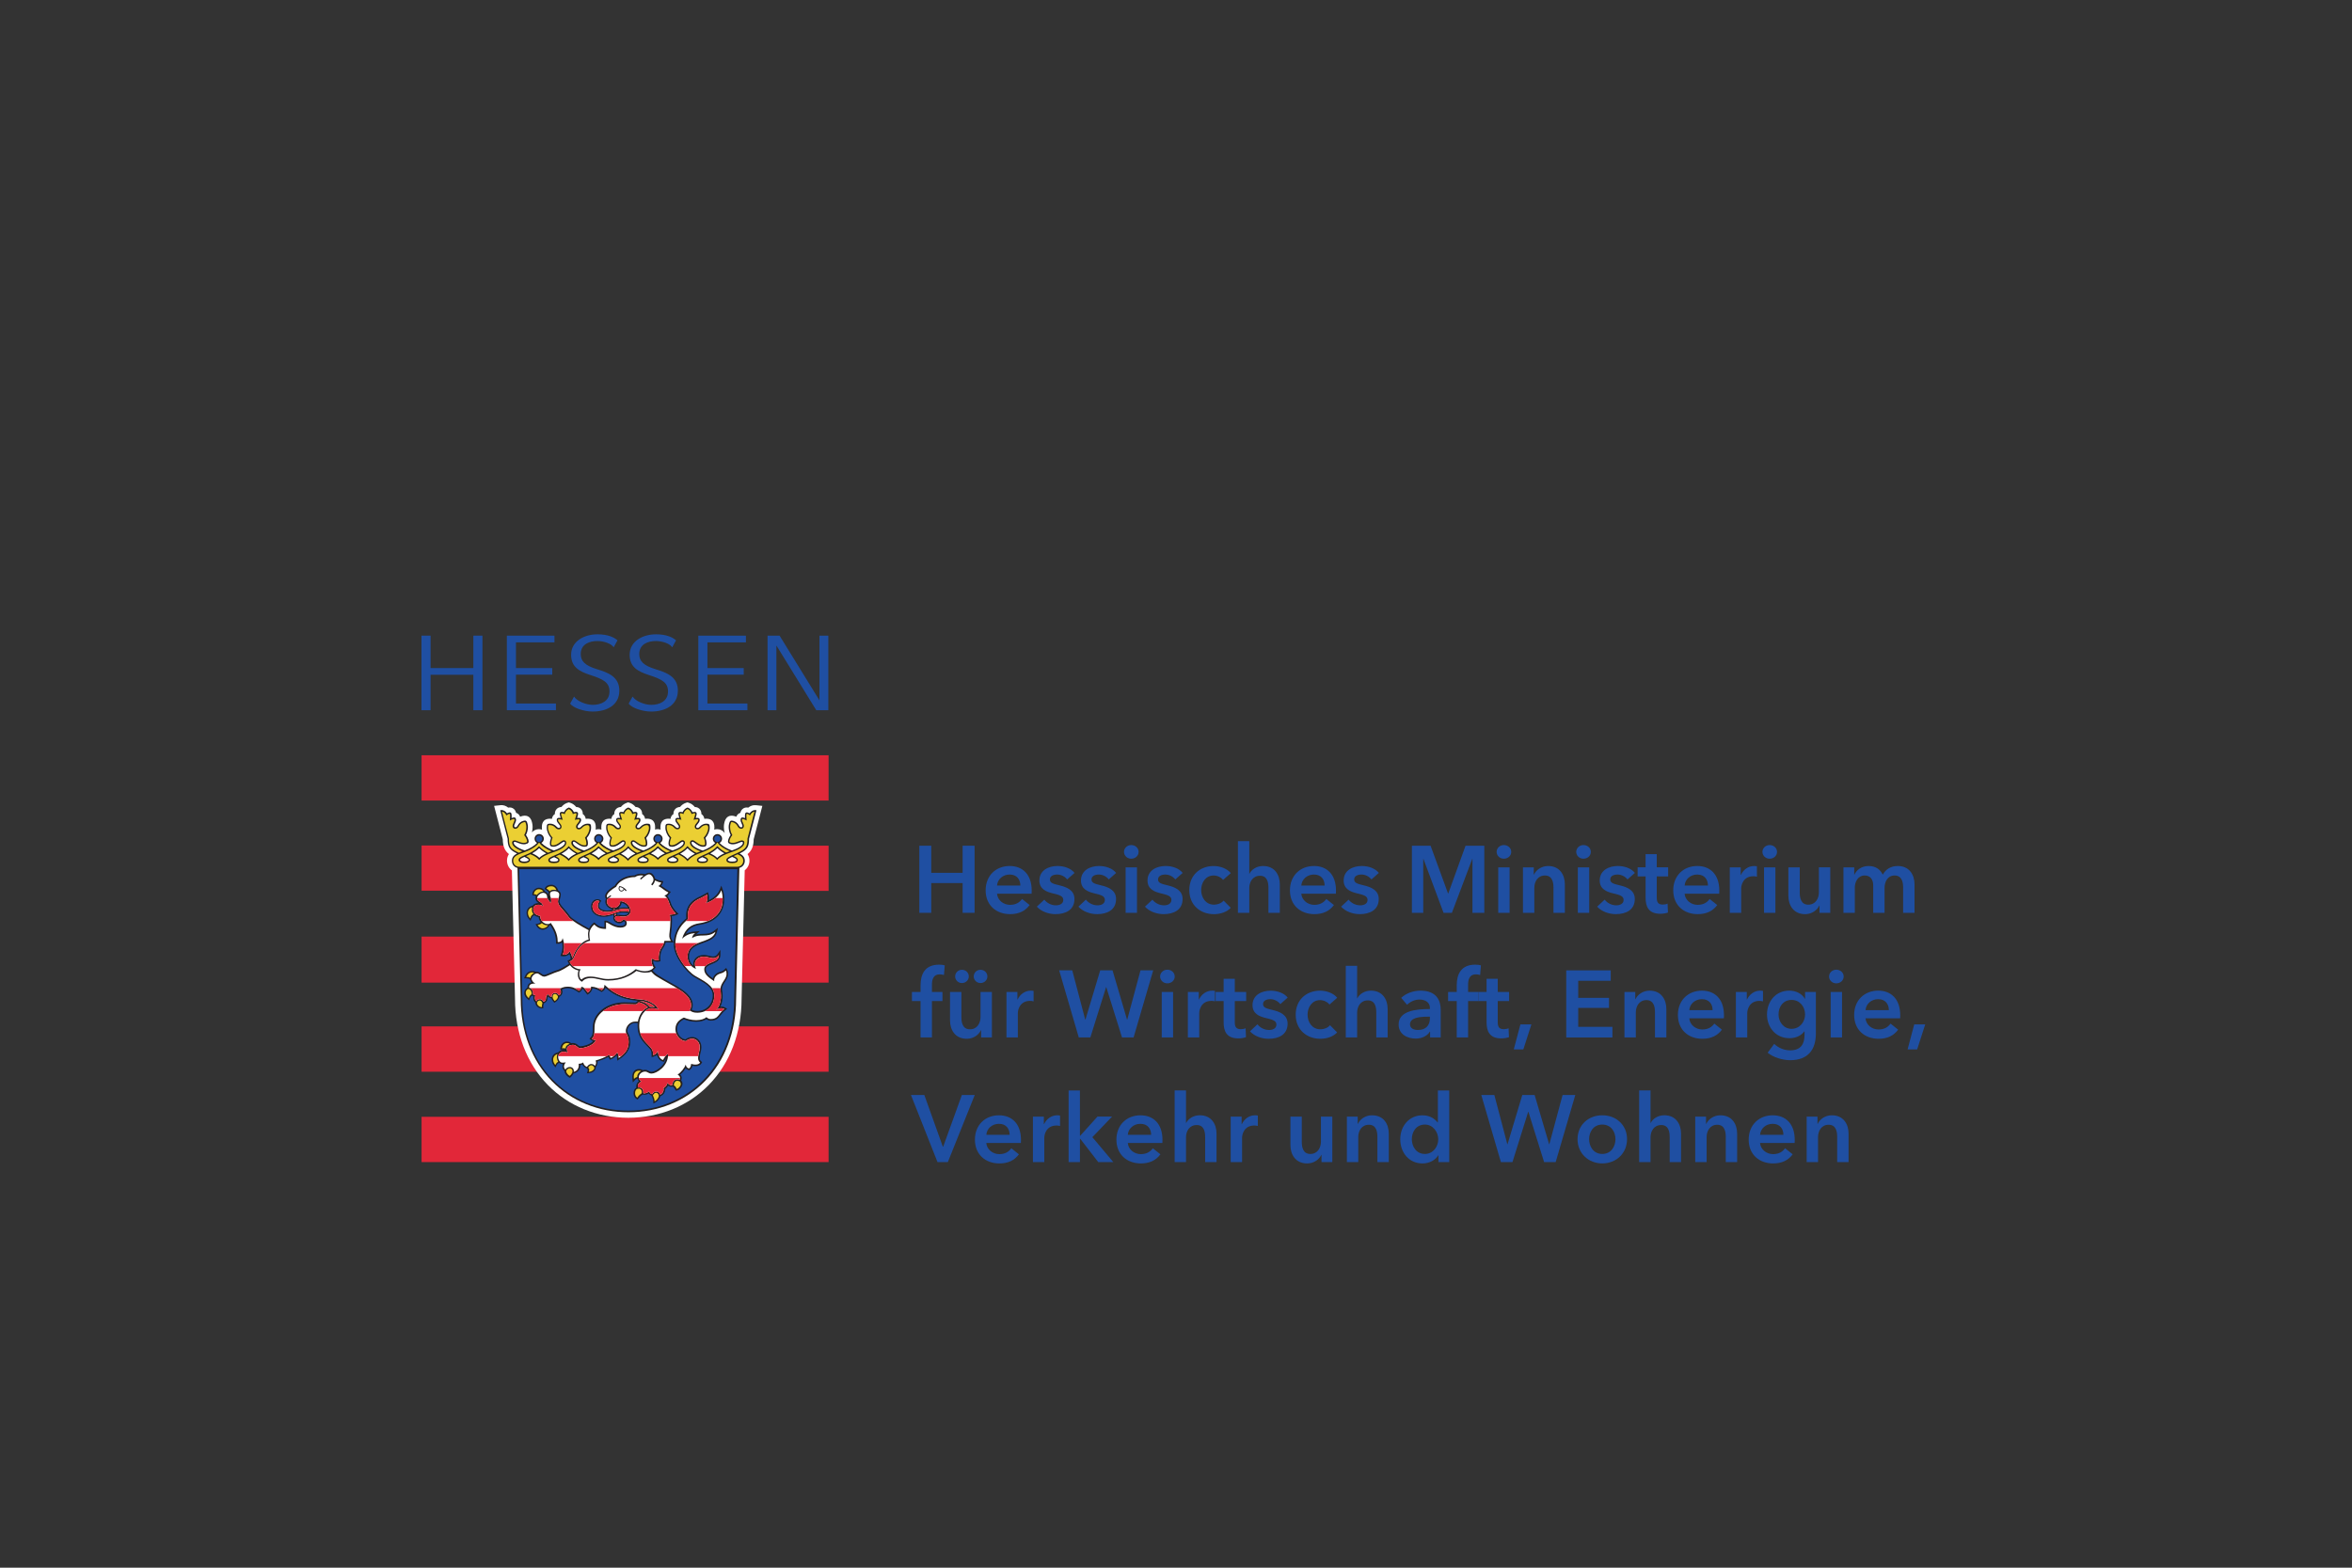 <?xml version="1.0" encoding="UTF-8"?>
<svg xmlns="http://www.w3.org/2000/svg" id="Unternehmen_und_Ausbildung" viewBox="0 0 1500 1000">
  <rect x="0" y="0" width="1500" height="1000" fill="#333333" stroke="none"/>
  <g id="Hessisches_Ministerium_Wirtschaft_Energie">
    <g id="g12">
      <path id="path14" d="m268.86,481.77h259.58v28.89h-259.58v-28.89h0" style="fill:#e22739; stroke-width:0px;"></path>
      <path id="path16" d="m268.86,539.31v28.83l259.58.15v-28.84l-259.58-.15h0" style="fill:#e22739; stroke-width:0px;"></path>
      <path id="path18" d="m268.86,597.43h259.58v29.37h-259.58v-29.37h0" style="fill:#e22739; stroke-width:0px;"></path>
      <path id="path20" d="m268.86,654.72h259.58v28.92h-259.58v-28.92h0" style="fill:#e22739; stroke-width:0px;"></path>
      <path id="path22" d="m268.86,712.39h259.58v28.89h-259.58v-28.89h0" style="fill:#e22739; stroke-width:0px;"></path>
      <path id="path24" d="m399.59,512.18c-1.46.47-2.7,1.45-3.62,2.59-1.49.08-2.65.65-3.41,1.73-.56.8-.78,1.65-.78,2.55,0,.07.01.14.02.21-1.17.72-1.75,1.9-1.9,3.08-.37-.06-.74-.1-1.13-.1-5.29,0-5.29,4.13-5.29,5.69,0,.43.04.87.09,1.31-.59-.2-1.22-.33-1.88-.33s-1.24.13-1.82.31c.06-.44.09-.87.09-1.3,0-1.55,0-5.69-5.29-5.69-.39,0-.76.04-1.13.1-.15-1.18-.73-2.35-1.9-3.08,0-.07.02-.14.02-.21,0-.9-.21-1.76-.78-2.55-.76-1.09-1.92-1.65-3.41-1.73-.92-1.14-2.16-2.12-3.62-2.59l-1.08-.35-1.08.35c-1.47.47-2.7,1.45-3.62,2.59-1.49.08-2.65.65-3.41,1.73-.56.8-.78,1.65-.78,2.55,0,.07.02.14.02.21-1.17.72-1.75,1.9-1.9,3.08-.37-.06-.74-.1-1.13-.1-5.29,0-5.29,4.13-5.29,5.69,0,.44.04.89.1,1.34-.62-.21-1.27-.36-1.96-.36-1.79,0-3.39.81-4.49,2.07.29-1.14.45-2.31.45-3.44,0-.96-.11-1.9-.34-2.77-.3-1.15-.75-2.89-2.4-3.87-1.61-.95-3.26-.52-4.15-.29-.37.1-.73.24-1.07.38-.36-.93-.94-1.65-1.74-2.13-.28-.17-.57-.28-.85-.37-.21-.95-.64-1.79-1.44-2.47-.98-.83-2.19-1.11-3.6-.85-1.28-1.04-2.93-1.74-4.85-1.54l-4.12.44s5.34,20.61,5.53,21.31c.08,4.46,1.2,7.26,3.93,9.44-.72,1.09-1.23,2.46-1.23,4.17,0,2.57,1.19,4.83,3.11,6.25.09,3.76,2,82.05,2,82.05v-.09c0,21.61,7.43,41.11,20.93,54.9,13.19,13.48,31.42,20.91,51.32,20.91s38.12-7.43,51.31-20.91c13.5-13.79,20.93-33.29,20.93-54.91v.09s1.92-78.18,2.01-82.11c1.86-1.42,3.01-3.65,3.01-6.17,0-1.72-.5-3.08-1.23-4.17,2.73-2.18,3.85-4.99,3.93-9.44.18-.7,5.53-21.31,5.53-21.31l-4.12-.44c-1.93-.21-3.57.5-4.86,1.54-1.41-.26-2.62.02-3.6.85-.8.68-1.23,1.52-1.44,2.47-.28.09-.56.2-.84.37-.81.48-1.38,1.2-1.75,2.13-.34-.15-.7-.28-1.07-.38-.89-.23-2.53-.66-4.14.29-1.65.98-2.1,2.72-2.4,3.87-.22.87-.33,1.8-.33,2.76,0,1.26.2,2.57.56,3.83-1.1-1.48-2.84-2.46-4.81-2.46-.66,0-1.28.13-1.87.33.06-.44.09-.88.09-1.31,0-1.55,0-5.69-5.29-5.69-.39,0-.76.04-1.13.1-.15-1.18-.73-2.35-1.9-3.08,0-.07.02-.14.02-.21,0-.9-.22-1.76-.78-2.55-.76-1.09-1.92-1.65-3.42-1.73-.92-1.14-2.16-2.12-3.62-2.59l-1.08-.35-1.08.35c-1.47.47-2.7,1.45-3.63,2.59-1.49.08-2.65.65-3.41,1.73-.56.8-.78,1.65-.78,2.55,0,.07.02.14.02.21-1.17.72-1.75,1.9-1.9,3.08-.37-.06-.74-.1-1.13-.1-5.29,0-5.29,4.13-5.29,5.69,0,.43.04.87.09,1.31-.6-.2-1.22-.33-1.88-.33-.59,0-1.15.11-1.69.27.05-.42.08-.84.08-1.26,0-1.55,0-5.69-5.29-5.69-.39,0-.76.04-1.13.1-.15-1.18-.73-2.35-1.9-3.08,0-.07.02-.14.02-.21,0-.9-.21-1.76-.78-2.55-.76-1.09-1.92-1.65-3.41-1.73-.92-1.14-2.16-2.12-3.62-2.59l-1.08-.35-1.08.35h0" style="fill:#fff; stroke-width:0px;"></path>
      <path id="path26" d="m481.79,516.77c-1.53-.17-2.91.86-3.74,2.06-.42-.25-.83-.44-1.1-.51-.34-.09-.91-.24-1.34.13-.36.3-.52.83-.52,1.98,0,.39.03.88.06,1.43-.32-.12-.65-.23-.91-.3-.44-.11-.94-.2-1.33.03-.34.2-.47.55-.55.86-.25.99.19,1.94.58,2.77.34.72.66,1.39.51,1.96-.05.17-.25.72-1,.52-.68-.18-1-.74-1.34-1.33l-.11-.19c-.53-.91-1.69-2.12-3.23-2.52-.76-.2-1.34-.32-1.83-.04-.53.31-.74.99-.99,1.99-.16.6-.23,1.26-.23,1.96,0,1.69.46,3.54,1.26,5.05-.79,1.08-1.35,2.28-1.53,2.99-.12.45-.18.83-.18,1.15,0,.91.52,1.33,1.81,1.67,1.85.49,3.71-.25,5.2-.84.86-.34,1.68-.67,2.09-.56q.44.11.44.55c0,1.6-2.63,3.43-7.02,4.94-3.36-1.21-6.39-3.1-7.89-4.83.95-.5,1.61-1.5,1.61-2.65,0-1.65-1.33-2.99-2.96-2.99s-2.96,1.34-2.96,2.99c0,1.15.64,2.14,1.58,2.64-1.55,1.75-4.62,3.66-8.01,4.89-4.48-1.51-7.16-3.37-7.16-4.99,0-.16.05-.68.63-.68.42,0,1.12.52,1.88,1.08,1.29.95,2.9,2.14,4.82,2.14,1.78,0,2.28-.5,2.28-2.31,0-.73-.24-2.03-.74-3.28,1.62-1.77,2.74-4.4,2.74-6.53s-.26-2.61-2.24-2.61c-1.58,0-3.01.87-3.75,1.62l-.15.15c-.47.49-.92.95-1.63.95-.78,0-.84-.58-.84-.76,0-.6.48-1.17.98-1.77.59-.71,1.26-1.51,1.26-2.54,0-1.18-.77-1.34-1.59-1.34-.27,0-.61.02-.96.06.42-1.27.62-2.09.62-2.64,0-.34-.07-.58-.21-.78-.33-.47-.92-.47-1.27-.47-.27,0-.73.08-1.2.22-.5-1.18-1.66-2.5-3.01-2.93l-.15-.05-.15.05c-1.35.43-2.51,1.76-3,2.93-.47-.15-.93-.22-1.2-.22-.35,0-.94,0-1.27.47-.14.2-.21.44-.21.78,0,.54.2,1.37.62,2.64-.34-.04-.68-.06-.96-.06-.83,0-1.59.16-1.59,1.34,0,1.03.67,1.83,1.26,2.54.5.6.98,1.17.98,1.77,0,.18-.06.76-.84.76-.71,0-1.16-.46-1.63-.95l-.15-.15c-.74-.75-2.17-1.62-3.75-1.62-1.97,0-2.24.52-2.24,2.61s1.12,4.76,2.74,6.53c-.5,1.25-.74,2.54-.74,3.28,0,1.82.49,2.31,2.28,2.31,1.92,0,3.53-1.18,4.82-2.14.75-.55,1.46-1.08,1.88-1.08.58,0,.63.52.63.68,0,1.6-2.64,3.44-7.06,4.95-3.33-1.19-6.4-3.11-7.92-4.84.95-.5,1.6-1.5,1.6-2.65,0-1.65-1.33-2.99-2.96-2.99s-2.96,1.34-2.96,2.99c0,1.15.64,2.14,1.59,2.64-1.54,1.76-4.59,3.66-7.93,4.85-4.43-1.51-7.08-3.35-7.08-4.96,0-.16.04-.68.63-.68.42,0,1.13.52,1.87,1.08,1.29.95,2.91,2.14,4.82,2.14,1.79,0,2.28-.5,2.28-2.31,0-.73-.24-2.03-.73-3.28,1.62-1.77,2.74-4.4,2.74-6.53s-.26-2.61-2.24-2.61c-1.58,0-3.01.87-3.75,1.62l-.16.15c-.47.49-.92.95-1.63.95-.78,0-.84-.58-.84-.76,0-.6.48-1.17.98-1.77.59-.71,1.26-1.51,1.26-2.54,0-1.18-.77-1.34-1.6-1.34-.27,0-.61.02-.95.06.41-1.27.62-2.09.62-2.64,0-.34-.07-.58-.21-.78-.33-.47-.92-.47-1.27-.47-.27,0-.73.08-1.2.22-.5-1.18-1.66-2.5-3.01-2.93l-.15-.05-.15.05c-1.35.43-2.51,1.76-3,2.93-.47-.15-.93-.22-1.2-.22-.35,0-.94,0-1.27.47-.14.2-.21.44-.21.78,0,.54.2,1.37.62,2.64-.34-.04-.68-.06-.95-.06-.83,0-1.6.16-1.6,1.34,0,1.03.67,1.83,1.26,2.54.51.6.98,1.17.98,1.77,0,.18-.06.76-.84.76-.71,0-1.16-.46-1.63-.95l-.15-.15c-.74-.75-2.17-1.62-3.75-1.62-1.98,0-2.24.52-2.24,2.61s1.12,4.76,2.75,6.53c-.49,1.25-.73,2.54-.73,3.28,0,1.82.49,2.31,2.27,2.31,1.92,0,3.53-1.18,4.82-2.14.75-.55,1.46-1.08,1.88-1.08.58,0,.63.52.63.68,0,1.6-2.64,3.44-7.06,4.95-3.32-1.19-6.4-3.11-7.92-4.84.95-.5,1.6-1.5,1.6-2.65,0-1.65-1.33-2.99-2.96-2.99s-2.96,1.34-2.96,2.99c0,1.15.64,2.14,1.59,2.64-1.55,1.77-4.62,3.68-7.99,4.88-4.47-1.51-7.14-3.37-7.14-4.98,0-.16.04-.68.63-.68.42,0,1.12.52,1.88,1.08,1.29.95,2.9,2.14,4.82,2.14,1.79,0,2.28-.5,2.28-2.31,0-.73-.24-2.03-.74-3.28,1.63-1.77,2.74-4.4,2.74-6.53s-.26-2.61-2.24-2.61c-1.58,0-3.01.87-3.75,1.62l-.15.15c-.47.49-.92.95-1.63.95-.78,0-.84-.58-.84-.76,0-.6.48-1.17.98-1.77.59-.71,1.26-1.51,1.26-2.54,0-1.18-.77-1.34-1.6-1.34-.27,0-.61.02-.95.06.42-1.27.62-2.09.62-2.64,0-.34-.08-.58-.21-.78-.33-.47-.92-.47-1.27-.47-.27,0-.73.08-1.2.22-.49-1.18-1.66-2.5-3-2.93l-.16-.05-.15.05c-1.35.43-2.51,1.76-3.01,2.93-.47-.15-.93-.22-1.2-.22-.35,0-.94,0-1.27.47-.14.2-.21.44-.21.78,0,.54.2,1.37.62,2.64-.34-.04-.68-.06-.96-.06-.83,0-1.6.16-1.6,1.34,0,1.03.67,1.83,1.26,2.54.51.6.98,1.17.98,1.77,0,.18-.06.76-.84.76-.71,0-1.16-.46-1.63-.95l-.15-.15c-.74-.75-2.17-1.62-3.75-1.62-1.98,0-2.24.52-2.24,2.61s1.12,4.76,2.74,6.53c-.5,1.25-.74,2.54-.74,3.28,0,1.82.49,2.31,2.28,2.31,1.92,0,3.53-1.18,4.82-2.14.75-.55,1.46-1.08,1.88-1.08.58,0,.63.52.63.68,0,1.6-2.65,3.45-7.09,4.96-3.36-1.22-6.41-3.13-7.95-4.87.94-.5,1.58-1.5,1.58-2.64,0-1.65-1.33-2.99-2.96-2.99s-2.96,1.34-2.96,2.99c0,1.15.66,2.16,1.61,2.65-1.5,1.73-4.53,3.61-7.89,4.83-4.39-1.5-7.02-3.34-7.02-4.94q0-.44.44-.55c.4-.11,1.22.22,2.08.56,1.49.59,3.34,1.33,5.2.84.8-.21,1.35-.44,1.63-.92.13-.22.19-.47.19-.75,0-.32-.07-.7-.19-1.15-.18-.71-.74-1.91-1.53-2.99.8-1.51,1.25-3.36,1.25-5.05,0-.7-.07-1.36-.23-1.96-.26-1-.47-1.68-.99-1.99-.48-.29-1.06-.16-1.83.04-1.53.4-2.7,1.61-3.23,2.52l-.11.19c-.34.59-.65,1.15-1.34,1.33-.75.2-.96-.35-1-.52-.15-.58.17-1.25.51-1.96.4-.83.84-1.78.58-2.77-.08-.31-.21-.66-.55-.86-.39-.23-.89-.15-1.33-.03-.26.07-.58.18-.91.3.04-.54.06-1.04.06-1.43,0-1.15-.16-1.68-.52-1.98-.44-.37-1.01-.22-1.35-.13-.27.07-.68.26-1.09.51-.83-1.2-2.21-2.22-3.74-2.06l-.59.06s4.68,18.05,4.71,18.16c.01,4.99,1.11,6.92,5.09,8.96,0,0,.49.24.98.48-1.77.93-3.34,2.25-3.34,4.65s1.48,4.1,3.58,4.57c.29,11.66,2.05,83.63,2.05,83.64,0,20.66,7.07,39.26,19.9,52.38,12.52,12.79,29.84,19.84,48.78,19.84s36.26-7.05,48.78-19.84c12.83-13.12,19.9-31.72,19.9-52.39,0,0,1.88-76.5,2.06-83.65,2.05-.5,3.48-2.28,3.48-4.54,0-2.4-1.57-3.72-3.34-4.65.49-.24.98-.48.98-.48,3.98-2.04,5.08-3.97,5.09-8.96.03-.11,4.71-18.16,4.71-18.16l-.59-.06h0Zm-14.87,29.83c1.52.65,2.75,1.25,2.75,1.88,0,.34,0,1.12-2.66,1.12-1.29,0-2.83-.19-2.83-1.12,0-.56,1.87-1.47,2.73-1.88h0Zm-13.6-2.42c1.15-.65,2.55-1.57,4.21-3.17,1.57,1.55,3.01,2.49,4.21,3.17,0,0,.11.06.26.14-2.1.93-3.56,1.86-4.59,2.92-1.01-1.03-2.42-1.94-4.46-2.85.15-.08.37-.2.37-.2h0Zm-5.39,2.6c1.14.5,2.68,1.19,2.68,1.69,0,.28,0,1.12-2.61,1.12s-2.6-.84-2.6-1.12c0-.51,1.55-1.24,2.53-1.69h0Zm-13.68-2.49c1.14-.64,2.76-1.69,4.21-3.26,1.46,1.57,3.08,2.61,4.21,3.26,0,0,.27.14.57.3-2.06,1.03-3.65,2.15-4.75,3.36-1.13-1.26-2.71-2.4-4.71-3.41.22-.11.47-.25.47-.25h0Zm-5.15,2.45c1.07.48,2.63,1.21,2.63,1.73,0,.75-.91,1.13-2.7,1.13s-2.7-.38-2.7-1.13c0-.51,1.54-1.2,2.78-1.73h0Zm-13.72-2.56c1.15-.65,2.55-1.57,4.21-3.18,1.41,1.34,2.7,2.32,4.21,3.18,0,0,.19.1.3.16-2.04.91-3.47,1.83-4.5,2.86-1.02-1.04-2.46-1.95-4.52-2.86.11-.06.3-.16.3-.16h0Zm-5.34,2.55c1.24.54,2.79,1.24,2.79,1.74,0,.37,0,1.13-2.69,1.13s-2.69-.76-2.69-1.13c0-.56,1.53-1.28,2.58-1.74h0Zm-13.56-2.44c1.14-.64,2.76-1.69,4.21-3.26,1.46,1.57,3.08,2.61,4.22,3.26,0,0,.16.08.36.19-2.15,1-3.69,2.05-4.76,3.24-1.11-1.16-2.62-2.23-4.5-3.18.21-.11.47-.25.47-.25h0Zm-5.15,2.45c1.07.48,2.63,1.21,2.63,1.73,0,.93-1.47,1.13-2.7,1.13s-2.71-.19-2.71-1.13c0-.51,1.54-1.2,2.78-1.73h0Zm-13.72-2.56c1.15-.65,2.55-1.57,4.21-3.18,1.42,1.34,2.7,2.32,4.21,3.18,0,0,.13.07.3.16-2.08.93-3.53,1.86-4.56,2.93-1.01-1.05-2.45-1.98-4.52-2.89.14-.08.35-.19.35-.19h0Zm-5.4,2.58c1.16.5,2.73,1.21,2.73,1.72,0,.31,0,1.12-2.63,1.12s-2.63-.81-2.63-1.12c0-.56,1.5-1.26,2.52-1.72h0Zm-13.62-2.47c1.13-.65,2.76-1.69,4.21-3.26,1.46,1.57,3.08,2.61,4.21,3.26,0,0,.19.1.42.22-2.14,1-3.66,2.05-4.72,3.24-1.1-1.14-2.66-2.21-4.63-3.2.23-.12.5-.27.5-.27h0Zm-5.19,2.46c1.01.46,2.59,1.21,2.59,1.72,0,.34,0,1.12-2.66,1.12s-2.67-.79-2.67-1.12c0-.5,1.58-1.21,2.74-1.72h0Zm-13.76-2.58c1.2-.68,2.64-1.62,4.22-3.17,1.66,1.61,3.06,2.52,4.21,3.17,0,0,.14.08.33.18-2.01.9-3.43,1.81-4.45,2.84-1.03-1.05-2.48-1.96-4.56-2.88.09-.05.26-.14.26-.14h0Zm-5.17,2.42c.86.4,2.73,1.32,2.73,1.88,0,.35-.71,1.12-2.83,1.12-1.84,0-2.66-.56-2.66-1.12,0-.63,1.23-1.23,2.76-1.88h0" style="fill:#231f20; stroke-width:0px;"></path>
      <path id="path28" d="m445.23,624.65l-2.5-1.44c-5.24-3.19-13.01-13.31-13.01-20.76,0-.46.02-.89.04-1.32h-5.18c-.37,1.27-1.04,2.86-2.09,4.23-.61.79-1.39,2.83-1.39,5.54,0,.44.02.89.06,1.35l.09.91-.89.2c-1.27.28-2.68,0-3.83-.5.03,1.38.67,2.91,1.18,3.58l.47.61-.46.63c-.4.54-.91,1.02-1.51,1.43,1.11,1.19,2.18,2.14,3.14,2.77,2.48,1.62,5.11,3.1,7.66,4.54,7.59,4.26,14.75,8.28,14.75,14.69,0,1.14-.23,2.12-.63,2.91,1.01.6,2.05.85,3.6.85,5.7,0,9.84-4.2,9.84-9.99,0-4.95-4.75-7.63-9.35-10.22h0" style="fill:#1f4fa2; stroke-width:0px;"></path>
      <path id="path30" d="m400.6,579.02c-.22-.49-.71-1.14-1.13-1.54-.95-.89-2.13-1.36-2.97-1.55-.15.79-.52,1.66-1.17,2.41-.32.37-.57.77-.83.96,1.02-.24,2.11-.42,3.27-.42.95,0,1.97.05,2.84.13h0" style="fill:#1f4fa2; stroke-width:0px;"></path>
      <path id="path32" d="m331.09,554.43l2.03,83c0,42.64,29.69,71.01,67.56,71.01s67.56-28.38,67.56-71.01l2.03-83h-139.19Zm129.58,77.99c.08.86.17,1.9.17,3.04,0,1.99-.3,4.31-1.44,6.66,1.06-.11,2.11.07,3.03.59l1.31.73-1.15.96c-1.48,1.23-2.29,2.27-3.15,3.38l-.67.85c-1.34,1.66-3.06,2.4-5.57,2.4-.93,0-1.86-.33-2.69-.93-1.56,1.03-3.96,1.65-6.55,1.65-3.37,0-6.32-.98-7.78-1.57-2.96,1.5-4.42,3.55-4.42,6.3,0,3.2,2.64,6.32,5.43,6.54,1.08-.93,2.67-1.51,4.34-1.51,3.19,0,5.78,2.84,5.78,6.33,0,1.52-.28,2.62-.55,3.69-.27,1.06-.52,2.07-.52,3.54,0,1.01.64,1.66.92,1.89l.66.55-.44.75c-.92,1.58-3.12,2.15-5.77,1.6-.23,1.08-.67,1.76-1.52,2.47l-.37.31-.47-.09c-.8-.16-1.47-.56-1.97-1.14-.86,1.41-2.1,2.91-3.47,4.05.6.63.96,1.37.96,2.14,0,.55-.14,1.1-.37,1.56.57.68.86,1.41.86,2.18,0,1.86-2.19,4.18-3.62,4.29l-.7.06-.28-.61c-.64-1.26-1.23-1.79-1.68-2-.74.25-1.76.22-2.86-.59-.44.83-1.11,1.6-1.89,2.08.01.11.04.23.04.34,0,.67-.19,1.38-.55,2.08-.53.99-1.39,1.86-2.53,2.26-.54,1.56-1.54,3.07-3.1,3.92l-1.38.76-.11-1.58c-.07-.9-.37-2.15-1.13-3.52-.67-.26-1.35-.77-1.77-1.29-1.13.68-2.38.92-3.78.7-.77.31-1.61,1-2.73,2.44l-.53.69-.76-.42c-1.08-.6-1.84-2.04-1.84-3.5,0-1.66.48-2.92,1.76-3.65-.03-.17-.06-.54-.06-.64,0-1.45.55-2.57,1.7-3.49-.43-.49-.74-1.03-.91-1.63-.57.12-1.07.4-1.48.84l-1.47,1.57-.27-2.14c-.28-2.19.08-3.93,1.06-5.06.75-.86,1.82-1.32,3.11-1.32s2.01.37,2.49.73c.46-.13.93-.21,1.39-.21,1.14,0,1.83.39,2.38.7.54.31.96.55,1.89.55,1.17,0,3.99-1.14,6.31-3.59,1.12-1.18,2.36-2.95,2.87-5.29-.34.49-.68,1.04-1.06,1.76l-.4.75-.8-.25c-1.68-.53-2.97-2.1-3.59-4.17-.51.42-1.18.78-2.11,1.05l-1.3.37v-1.36c0-2.82-.46-3.3-3.02-5.95l-1.19-1.25c-3.92-4.17-4.71-7.65-4.71-11.9,0-.44.02-.89.07-1.33-.58-.02-1.12-.04-1.57-.04-3.12,0-5.03,2.86-5.03,4.92,0,.81.23,1.23.58,1.88.55,1.03,1.24,2.31,1.24,5.25,0,5.59-3.44,8.71-6.81,11.03l-1.47,1.01-.12-1.84c-.04-.62-.08-1.14-.18-1.6-1.02,1.08-2.29,2-3.53,2.48l-.85.33s-.68-1.32-.93-1.82c-2.18,1.25-5.13,2.34-6.99,2.9.02.15.04.3.04.45,0,1.38-.71,2.62-1.16,3.23v.1c0,2.17-2.05,3.49-4.09,3.66l-1.5.13.44-1.45c.35-1.14-.67-1.76-.67-1.76-1.07-.45-2.21-1.32-2.74-2.35-.4.15-.83.25-1.25.32-.02,1.77-.63,2.92-1.19,3.58-.74.88-1.88,1.48-3.09,1.68-.49.97-1.07,1.78-1.89,2.46l-.52.43-.6-.32c-1.16-.62-2.7-2.27-2.76-3.84v-.21c-.58-.41-1.04-1.12-1.23-1.81-.08-.31-.13-.64-.13-.98,0-.52.11-1.07.29-1.62-.13,0-.26,0-.4,0-.8,0-1.5-.34-2.08-.88-.6.41-1.21.97-1.58,1.69l-.69,1.35-.99-1.16c-.66-.78-1.43-1.94-1.43-3.88,0-2.37,1.68-4.19,4.13-4.56.84-1.01,2.09-1.62,3.26-1.62.48,0,.92.04,1.33.11,0-.01,0-.03,0-.04-.57-.23-1.27-.32-2.09-.27l-1.15.06.07-1.15c.12-1.89,1.86-3.99,4-3.99,1.44,0,2.14.38,2.82,1,.36-.06.72-.09,1.09-.09,1.7,0,2.57.74,3.28,1.34.56.48.9.77,1.63.77,1.5,0,6.17-1.03,8.14-3.36-.56-.18-1.1-.44-1.53-.78l-.88-.68.76-.82c1.2-1.31,1.43-1.98,1.43-6.76,0-4.17,2.07-8.1,5.82-11.05,3.77-2.97,8.85-4.6,14.31-4.6l3.39.07,3.61.07c.07,0,.57-.04,1.53-1.15-7.54-.66-14.08-2.5-20.62-8.28-.4,1.1-1.09,1.94-2.04,2.4l-.5.24-.47-.29c-1.6-.98-2.96-1.72-5.27-2.04-.33,1.59-1.54,3.09-2.54,3.64l-.78.44-.99-1.37c-.75-1.03-1.47-2.02-2.11-2.43-.3.85-.84,1.58-1.63,2.12l-.55.38-.98-.63c-1.99-1.27-3.42-2.19-6.42-2.19-1.42,0-2.7.42-3.48.77.2.46.28.96.3,1.56v.09c0,1.02-.6,1.98-1.12,2.5-.19.18-.58.46-.82.57-.33.97-.81,2.21-2.48,3.3l-.75.49-.58-.69c-.62-.74-1-1.39-1.28-2.06-.69-.16-1.63-.63-2.19-1.24-.2.35-.38.87-.38,1.59,0,1.21-1.12,2.35-2.23,2.74-.28.89-.42,1.65-.4,2.16l.05,1.01-.99.07c-.96.06-1.97-.31-2.79-1.03-.76-.67-1.23-1.55-1.29-2.42v-.29c-.86-.59-1.31-1.64-1.31-3.03,0-.3.02-.62.06-.96-.17-.06-.33-.12-.49-.21-.08-.05-.18-.11-.29-.2-.63.29-1.12.86-1.45,1.69l-.55,1.38-1.17-1.08c-.77-.71-1.92-1.77-1.92-3.71,0-1.42.74-2.61,2.08-3.36,0-.09-.01-.17-.01-.26,0-.59.15-1.22.55-1.8.44-.63,1.11-1.05,1.96-1.31-.46-.59-.79-1.28-.9-2.03-.69-.34-1.44-.51-2.25-.51h-1.52l.58-1.42c.61-1.49,2.14-3.24,4.45-3.24.47,0,1.51,0,2.55.47.22-.05.45-.07.67-.07.97,0,1.75.55,2.5,1.09.7.51,1.37.98,2.13.98.51,0,2.58-.88,3.95-1.46,1.57-.67,3.2-1.35,4.28-1.63,1.4-.35,4.11-1.8,7.5-3.99-.2-.35-.38-.72-.54-1.1l-.39-.95.94-.39c.45-.2.81-.4,1.1-.63-.03-.82-.23-1.88-.84-3.1-1.17,1.07-2.97,1.55-4.46,1.32l-1.22-.2.43-1.17c.58-1.6.87-3.13.87-4.71,0-.9-.1-1.82-.29-2.76-.98.83-2.24.84-2.8.84h-1.02v-1.02c-.03-2.77-.54-6.23-3.74-10.85-.1.05-.21.1-.32.14-.97,1.65-2.78,2.8-4.49,2.8-1.9,0-3.24-1.19-3.85-2.31l-.68-1.24,1.37-.27c.84-.17,1.47-.58,1.92-1.01-.75-.95-1.21-2.08-1.33-3.16-1.14-.25-2.07-.68-2.79-1.25-.82.45-1.41,1.13-1.76,2.03l-.61,1.61-1.11-1.32c-.66-.78-1.42-1.94-1.42-3.88,0-2.24,1.55-4.03,3.84-4.51.77-1.12,2.12-1.64,3.47-1.64.18,0,.33.02.5.02-.95-.61-2.13-1.45-2.13-3.23,0-.45.11-.89.3-1.31-.4-.21-.86-.36-1.38-.43l-.88-.13v-.91c.03-1.56,1.79-3.86,4.17-3.86,1.77,0,3.18.89,3.93,2.45.46.17.89.43,1.24.77.43.42.72.94.88,1.5-.03-.23-.05-.46-.05-.7,0-.09,0-.18,0-.27.02-.29.08-.57.18-.82-.39-.51-.96-1.11-1.79-1.62l-.84-.51.48-.86c.65-1.16,2.09-1.83,3.95-1.83,2.1,0,3.84,1.79,4.23,3.58.96.51,1.72,1.37,1.72,2.62,0,.94-.26,1.9-.49,2.74-.17.63-.33,1.23-.34,1.65-.02,1.43,1.14,2.75,2.89,4.76,1.08,1.24,2.43,2.77,3.84,4.75,1.02,1.43,7.44,5.46,12.12,7.86.69-1.46,1.72-2.66,2.67-3.41l.67-.54.64.58c1.48,1.34,2.61,2.33,5.84,2.5v-4.15h1.02c.75,0,1.52.45,2.59,1.08,1.63.96,3.86,2.27,6.61,2.27,1.12,0,3.02-.35,3.02-1.68,0-1.13-.5-1.26-.87-1.26-.46,0-1.23,1.24-2.8,1.24-2.06,0-3.9-1.5-3.9-3.31,0-.34.07-.64.19-.91-.19-.46-.22-.77-.11-1.19-1.75.61-4.21,1.3-6.27,1.3-3.86,0-8.01-2.06-8.01-6.58,0-3.03,2.1-4.67,4.07-4.67.72,0,1.39.21,1.86.6l.68.55-.56.48c-.67.82-.96,1.75-.96,2.63,0,1.43,1.61,2.98,5.15,2.98.87,0,2.11-.14,3.24-.38-.12-.2-.21-.42-.25-.61-.17-.03-.33-.06-.48-.11-2.1-.74-3.62-2.49-3.62-4.51,0-.54.08-1.23.38-1.9,0,0-.52-.42-.52-1.74,0-2.72,4.51-5.67,6.27-6.73,1.03-2.04,4.81-6.31,12.52-6.43,1.44-.96,3.11-1.11,4.43-1.11.66,0,1.45.08,2.33.32.96-.64,1.95-.94,2.86-.94,1.1,0,2.99,1.44,3.4,3.76.92.56,2.96,1.3,4.08,1.45l1.15.15-.3,1.13c-.17.64-.54,1.27-1.02,1.81.73.46,1.36.92,1.96,1.38.95.71,1.84,1.39,3.09,1.97l1.11.52-.71,1.01c-.53.75-1.03,1.25-1.54,1.62,1.33,1.54,2.12,3.96,2.38,4.86.6,2.04,2.55,4.45,3.72,5.58l1.11,1.07-1.41.62c-.88.38-1.84.62-3.01.76.14.81.22,1.8.22,3.02,0,2.25-.24,5.2-.71,8.83-.03.22-.04.45-.04.66,0,1.2.43,2.14.83,2.74l1.05,1.58c.45-8.49,5.13-12.92,8-15.41-.06-.6-.1-1.19-.1-1.75,0-8.16,6.29-11.01,8.78-12.14l.28-.13c.63-.29,1.56-.82,2.39-1.29l2.49-1.38.34,1.26c.22.8.31,1.55.31,2.25,0,.59-.08,1.13-.19,1.63,2.86-1.34,5.79-3.61,7.03-6.77l1-2.56.9,2.6c.67,1.92.93,3.76.93,6.57,0,6.51-4.08,14.09-15.53,15.8-4.35.65-7.13,2.44-9.02,5.89,1.9-1.06,3.72-1.44,5.87-1.61l3.22-.26-2.49,2.08c-.08.06-.13.12-.2.18,1.55-.44,3.03-.45,4.48-.47,2.43-.02,4.73-.05,7.4-2.1l2.31-1.76-.71,2.83c-1,4.01-4.97,5.43-8.81,6.81-4.58,1.64-8.92,3.19-8.92,8.78,0,2.31,1.04,4.38,2.77,5.72-.04-.54-.06-1.07-.06-1.59,0-1.82,1.95-5.21,6.66-5.21,1.27,0,2.51.3,3.6.57.86.21,1.68.41,2.32.41,1.27,0,2.1-.45,2.85-1.54l1.85-2.71v3.3c0,3.46-3,4.7-5.41,5.7-2.44,1.01-3.93,1.72-3.93,3.46,0,2.42,2.34,4.22,4.48,5.68.49-1.67,1.92-3.03,3.5-3.7l1.34-.47c.92-.28,1.65-.5,2.73-1.55l.96-.94.64,1.18c.53.98.57,1.89.57,2.88,0,1.8-1,3.32-1.96,4.8-.98,1.49-1.9,2.9-1.9,4.57,0,.43.05.98.11,1.62h0" style="fill:#1f4fa2; stroke-width:0px;"></path>
      <path id="path34" d="m393.94,583.48c1.66,0,2.31.26,3.6.26.89,0,2.75-.05,3.35-1.33-1.12-.22-2.34-.34-3.64-.34-1.64,0-2.89.36-4.02.72.08.32.3.54.48.7.07,0,.15,0,.23,0h0" style="fill:#1f4fa2; stroke-width:0px;"></path>
      <path id="path36" d="m456.83,644.22c4.23-5.16,2.67-10.79,2.67-13.38,0-3.78,3.86-6.25,3.86-9.37,0-.87-.03-1.6-.45-2.39-1.76,1.72-2.83,1.57-4.39,2.23-1.77.75-3.43,2.57-3,4.6-2.49-1.73-6.39-3.95-6.39-7.53,0-5.13,9.34-3.71,9.34-9.16-.92,1.35-2.06,1.98-3.69,1.98s-3.77-.98-5.92-.98c-4.02,0-5.64,2.8-5.64,4.18s.02,2.5.67,3.64c-3.01-1.09-5.41-3.96-5.41-7.77,0-11.33,15.8-7.99,17.76-15.84-5.57,4.26-9.73.57-14.91,3.98.26-1.34.76-2.2,1.97-3.2-3.26.26-5.47,1-8.32,3.58,2.15-6.73,5.91-9.1,11.24-9.89,9.97-1.49,14.66-7.86,14.66-14.78,0-2.59-.22-4.36-.87-6.23-1.61,4.1-5.82,6.93-9.68,8.2.7-1.31,1.2-3.19.6-5.41-.81.4-2.71,1.57-3.81,2.07-2.34,1.07-9.58,3.94-8.32,13.5-3,2.6-8.09,7.03-8.09,16.32,0,7.11,7.55,16.86,12.52,19.88,4.97,3.03,12.34,5.96,12.34,12.54s-4.62,11.01-10.85,11.01c-2.09,0-3.46-.38-5.01-1.59.67-.7,1.02-1.83,1.02-3.2,0-7.8-11.84-12.04-21.95-18.37-1.34-.84-2.33-1.71-3.46-3.05-.94.53-2.73.64-4.18.64-1.25,0-3.23-.41-5.24-1.11-3.8,3.09-9.7,6.16-18.04,6.16-4.39,0-7.21-1.6-11.11-1.6-1.96,0-4.11.51-5.52,2.36-2.25-.7-3.44-4.23-2.25-7.17-2.07-.45-3.95-1.37-5.47-3.39-2.26,1.45-5.65,3.62-7.88,4.18-2.22.56-7.18,3.12-8.48,3.12-2,0-3.21-2.08-4.64-2.08-1.69,0-3.51,2-3.51,3.2,0,1.44,1.24,2.75,2.45,3.3-3.1-.1-4.11.83-3.98,2.7,1.75.27,2.84,2.61,2.42,4.03.14.36.81.73,1.53.53-.22.92-.76,2.9.67,4.05.55-1.03,1.28-1.38,2.34-1.38s1.96.99,2.21,1.7c.69-.16,1.47-.81,1.47-1.72,0-1.81.92-3.03,1.7-3.08.25,1.11,1.22,1.47,2.02,1.73-.13-1.98,1.21-2.62,2.08-2.62,1.39,0,1.99.6,2.51,1.61.81-.31,1.31-1.18,1.28-2.18-.03-.99-.2-1.4-.74-1.88.42-.47,2.56-1.51,4.93-1.51,3.52,0,5.11,1.17,7.38,2.62.7-.47,1.35-1.27,1.43-2.48,1.54-.18,2.69,1.7,4.15,3.69.9-.5,2.31-2.29,2.09-3.87,3.11.23,4.78,1.08,6.75,2.29,1.3-.63,1.77-2.13,1.84-3.46,7.08,6.85,13.98,8.78,22.93,9.37,6.82.45,10.79,4.41,11.37,6.4-1.06-.55-2.4-.83-4.1-.83-4.46,0-8.07,5.4-8.07,10.83,0,3.85.62,7.15,4.43,11.2,3.55,3.77,4.48,4.23,4.48,7.91,1.96-.56,2.47-1.51,3-2.77.03,2.84,1.33,5.29,3.28,5.89,1.06-1.99,1.95-3.19,3.21-3.98.36,8.08-7.6,12.61-10.43,12.61-2.28,0-2.44-1.26-4.28-1.26s-3.95,1.5-3.95,3.59c0,1.3.84,2.2,1.73,2.72-2.18,1.13-2.44,2.28-2.28,3.86,2.72-.54,3.82,1.99,3.33,3.61,1.67.36,2.9-.41,3.77-1.18.27.81,1.03,1.58,1.95,1.82.58-.99,1.48-1.71,2.6-1.71s2.04.43,2.51,1.95c1.26-.26,2.76-2.57,2.02-4.15,1.28-.34,2.56-2.15,2.62-3.38.85,1.09,1.98,1.95,3.18,1.4-.11-2.12,1.69-3.65,2.9-3.65.7,0,1.28.09,1.74.33.15-.28.27-.66.27-1.11,0-.99-.85-1.76-1.61-2.17,2.31-1.47,4.53-4.45,5.2-6.39.19,1.26.83,2.24,2.12,2.5.87-.73,1.19-1.33,1.31-2.94,2.41.76,4.89.6,5.75-.86-.64-.54-1.29-1.47-1.29-2.68,0-3.13,1.07-4.38,1.07-7.23s-2.1-5.31-4.75-5.31c-1.75,0-3.26.69-4.03,1.56-3.33,0-6.75-3.62-6.75-7.61s2.44-6.05,5.38-7.43c1.8.78,4.74,1.68,7.83,1.68s5.46-.89,6.57-1.94c.43.44,1.37,1.21,2.66,1.21,2.24,0,3.67-.64,4.78-2.03,1.12-1.38,1.99-2.74,3.96-4.37-1.54-.87-3.48-.62-5.06.58h0" style="fill:#fff; stroke-width:0px;"></path>
      <path id="path38" d="m366.64,607.34c1.81-3.53,5.09-7.14,8.78-8.01-.2-1.02-.4-1.75-.4-3.55,0-.69.21-1.8.4-2.43-4.35-2.24-11.34-6.42-12.67-8.27-3.76-5.28-6.96-7.25-6.91-10.12.02-1.19.83-2.88.83-4.38s-1.86-2.17-3.04-2.17c-1.37,0-2.8.42-2.86,1.67-.06,1.25.44,2.36.62,3.01.24.86.12,2.09-.03,3.04-1.24-1.34-2.45-2.89-2.45-4.26s-1.23-2.42-2.66-2.35c-1.43.06-3.69,1.76-3.69,3.39,0,1.43,1.07,1.98,2.07,2.62.65.42,1.36.93,1.77,2.43-1.09-.61-1.92-.82-3.22-.82s-3.1.61-3.1,2.86c0,2.81,2.1,3.9,4.46,4.22-.19,2.06,1.65,5.25,4.9,5.25.71,0,1.42-.35,1.74-.82,3.91,5.26,4.5,9.22,4.52,12.32,1.48,0,2.81-.38,3.1-2.62,1.45,4.17,1.25,7.48.09,10.64,1.55.25,3.81-.49,4.37-2.18,1.45,2.39,1.56,3.16,1.61,4.35.94-1.28.85-2,1.78-3.81h0" style="fill:#fff; stroke-width:0px;"></path>
      <path id="path40" d="m417.69,642.42c-2.12-2.45-6.51-3.8-9.67-3.92-.01,0,0-.01-.03.03h0c3.78.91,5.36,2.34,6.41,3.76,1.51-.23,2.79-.1,3.29.13h0" style="fill:#fff; stroke-width:0px;"></path>
      <path id="path42" d="m407.35,639.32h0c-.65.74-1.38,1.37-2.06,1.37-2.71,0-4.5-.14-7.01-.14-11,0-19.11,6.81-19.11,14.63,0,4.77-.21,5.82-1.71,7.45.66.51,1.68.84,2.54.81-1.47,3.89-8.16,5.16-9.78,5.16-2.27,0-2.33-2.11-4.9-2.11-1.67,0-3.77.75-3.77,2.65,0,.87.21,1.81.54,2.35-.93-.52-1.97-.63-2.84-.63-1.55,0-3.26,1.42-3.26,3.35,0,1.81,1.19,3.65,2.63,3.65.84,0,1.5-.06,2.18-.24-1.29,1.75-1.57,3.35-.2,4.65.27-.63,1.17-1.64,2.94-1.64,1.32,0,2.73,1.22,2.4,3.06,1.45-.34,3.53-1.51,3.14-5.14,1.14,0,2.34-.32,2.84-.87.27,1.18.99,2.35,2.42,2.9.39-.72,1.42-1.87,2.65-1.87,1.35,0,1.97.59,2.37,1.22.7-.95,1.11-1.76.52-3.48,1.98-.49,6.28-2.05,8.58-3.62l1.02,1.99c1.64-.63,3.23-2.05,4.13-3.44.81,1.09.87,2.14.96,3.5,3.2-2.2,6.36-5.06,6.36-10.18,0-4.66-1.82-4.62-1.82-7.14s2.31-5.94,6.05-5.94c.83,0,1.21.02,1.66.04.62-4.12,3.33-7.98,6.39-9.08-1.24-1.52-3.33-2.63-5.87-3.26h0" style="fill:#fff; stroke-width:0px;"></path>
      <path id="path44" d="m391.04,579.78c.06.17.17.41.24.5,0,0,.85-.22.85-.23.02-.08.02-.26.02-.37-.4.12-.77.12-1.11.09h0" style="fill:#fff; stroke-width:0px;"></path>
      <path id="path46" d="m391.96,584.17c.22-.33.52-.48,1-.58-.17-.24-.26-.41-.32-.63,0,0-.71.26-.71.26-.06.24-.12.5.03.95h0" style="fill:#fff; stroke-width:0px;"></path>
      <path id="path48" d="m426.86,596.12c1.02-7.72.79-11.3.22-12.63,1.48-.08,2.74-.28,3.9-.79-1.27-1.22-3.34-3.79-3.99-6.03-.54-1.85-1.79-4.78-3.32-5.35,1.01-.32,1.75-.76,2.62-2.01-2.62-1.22-3.76-2.79-6.4-4.11.83-.48,1.57-1.34,1.81-2.25-1.37-.18-2.69-.7-3.98-1.32-.22,1.01-.59,1.95-1.69,3.16l-.76-.63c.69-.79,1.5-2.02,1.5-3.02,0-1.37-1.12-2.73-1.9-3.18-.84-.48-1.59-.4-3.36.79-.59.41-1.97,1.66-2.76,2.33l-.55-.65c.77-.73,1.74-1.51,2.22-1.91-.51-.1-.94-.13-1.26-.13-1.49,0-2.95.2-4.11,1.09-7.43,0-11.25,4.17-12.06,6.14-2.85,1.67-6,4.19-6,6.01,0,.48.07.78.18,1,.76-.39,1.51-1.04,2.18-1.63l.45.5c-.57.57-1.75,1.49-2.24,1.81-.37.48-.47,1.27-.47,1.96,0,2.03,2.13,3.76,4.34,3.76,3.15,0,4.26-2.88,4.08-4.2,1.71-.14,6.56,1.57,6.56,6.48,0,3.07-3.4,3.39-4.59,3.39s-2.08-.36-3.4-.36-1.93.46-1.93,1.34c0,1.18,1.39,2.25,2.9,2.25s1.59-1.22,2.79-1.22c.69,0,1.89.37,1.89,2.29s-2.02,2.71-4.03,2.71c-4.65,0-7.85-3.35-9.2-3.35v4.19c-4.31,0-5.74-1.18-7.53-2.81-1.47,1.19-3.1,3.47-3.1,6.05,0,1.8.16,3.27.53,4.29-3.69.52-7.48,4.07-9.29,8.22-1.15,2.64-1.47,4.05-3.84,5.05,1.33,3.22,4.28,4.87,7.08,4.97-1.77,1.99-.74,6.31.56,6.5,1.71-1.55,3.52-1.88,5.49-1.88,4.53,0,6.98,1.58,11.37,1.58,8.35,0,13.67-2.81,17.71-6.31,1.84.87,4.53,1.34,5.78,1.34,2.46,0,4.57-.92,5.64-2.39-.85-1.1-1.89-3.83-1.15-5.81,1.02.82,2.92,1.42,4.39,1.1-.32-3.37.54-6.33,1.53-7.62,1.13-1.48,1.85-3.39,2.11-4.67h4.11c-.6-.9-1.23-2.27-1-4.07h0Zm-27.83-27.64s-.43-.73-.89-1.14c-.19.53-.97,1.31-1.77,1.31-1.13,0-1.85-1.02-1.85-1.94,0-.43.21-1.1.55-1.48,1.35.12,3.16.87,4.55,2.79,0,0-.6.46-.6.46h0" style="fill:#fff; stroke-width:0px;"></path>
      <path id="path50" d="m395.05,566.77c0,.66.47,1.37,1.32,1.37.67,0,1.23-.72,1.37-1.1-.47-.5-1.47-1.11-2.44-1.2-.17.22-.25.62-.25.93h0Zm.21-.85h0" style="fill:#fff; stroke-width:0px;"></path>
      <path id="path52" d="m401.02,579.93c-.67-.1-1.46-.17-3.28-.17-2.26,0-4.31.71-5.88,1.16-1.57.45-2.45.8-4.65.8-4.32,0-6.01-2.13-6.01-3.85,0-1.13.4-2.05,1.16-2.98-.35-.29-.84-.41-1.32-.41-1.48,0-3.2,1.26-3.2,3.8,0,3.9,3.6,5.7,7.14,5.7,3.25,0,6.35-1.36,7.73-1.85,1.38-.49,3.31-.94,4.53-.94,2.16,0,2.95.16,3.91.38.02-.09.04-.29.04-.46,0-.53-.07-.87-.16-1.19h0" style="fill:#fff; stroke-width:0px;"></path>
      <path id="path54" d="m353.01,567.57c.73,0,1.3.03,1.83.19-.57-1.51-1.56-2.42-3.26-2.42s-2.58.66-3.1,1.47c1.06.57,1.6,1.03,2.04,1.73.69-.7,1.64-.96,2.48-.96h0" style="fill:#ebcf33; stroke-width:0px;"></path>
      <path id="path56" d="m346.53,568.73c-.66-1.07-1.63-1.51-2.9-1.51-1.88,0-3.04,1.59-3.23,3.14.88.04,1.42.22,1.97.56.71-.95,2.29-2.29,4.16-2.19h0" style="fill:#ebcf33; stroke-width:0px;"></path>
      <path id="path58" d="m339.42,578.74c-1.43.28-2.72,1.71-2.72,3.63,0,1.55.84,2.75,1.46,3.49.35-1.47,1.22-2.39,2.02-2.74-.77-1.02-1.3-2.57-.76-4.37h0" style="fill:#ebcf33; stroke-width:0px;"></path>
      <path id="path60" d="m345.56,588.8c-.67.56-1.04.92-2.7,1.25.36.65,1.59,2.12,3.21,2.12,1.24,0,2.63-.65,3.48-1.91-2.16.01-3.19-.74-3.99-1.46h0" style="fill:#ebcf33; stroke-width:0px;"></path>
      <path id="path62" d="m336.95,630.82c-1.11.4-1.65,1.39-1.65,2.41,0,1.38.78,2.47,1.94,3.48.37-1.5,1.22-2.13,1.73-2.43.37-1.06-.31-3.21-2.03-3.47h0" style="fill:#ebcf33; stroke-width:0px;"></path>
      <path id="path64" d="m340.79,620.47c-.29-.07-.77-.17-1.33-.17-2.01,0-3.21,1.37-3.87,2.89,1.1-.05,1.87.11,2.47.43.11-.92,1.01-2.38,2.73-3.15h0" style="fill:#ebcf33; stroke-width:0px;"></path>
      <path id="path66" d="m344.17,638.2c-1.15,0-1.53.98-1.68,1.29-.16,1.44,1.4,2.99,3.1,2.91-.08-.89.09-1.86.35-2.53-.33-.99-.94-1.67-1.77-1.67h0" style="fill:#ebcf33; stroke-width:0px;"></path>
      <path id="path68" d="m353.91,634.06c-1.59,0-1.47,1.59-1.42,2.51.19.57.76,1.43,1.28,2,1.61-1.12,1.86-1.78,2.09-2.77-.35-1.14-1.02-1.74-1.95-1.74h0" style="fill:#ebcf33; stroke-width:0px;"></path>
      <path id="path70" d="m363.29,665.85c-.29-.22-.78-.49-1.68-.49-1.98,0-3.04,1.7-3.19,3.35.59-.1,1.67-.11,2.28.14,0-1.53,1.09-2.44,2.59-3h0" style="fill:#ebcf33; stroke-width:0px;"></path>
      <path id="path72" d="m355.63,672.34c-1.09.19-2.84,1.42-2.84,3.54,0,1.54.7,2.68,1.38,3.49.52-1.29,1.22-1.76,1.84-2.2-1.01-1.42-1.19-3.57-.37-4.83h0" style="fill:#ebcf33; stroke-width:0px;"></path>
      <path id="path74" d="m363.4,681.46c-1.43,0-2.14,1.16-2.29,1.69-.03,1.28,1.24,2.6,2.23,3.13.76-.54,1.38-1.55,1.63-2.09.38-.97.04-2.74-1.57-2.74h0" style="fill:#ebcf33; stroke-width:0px;"></path>
      <path id="path76" d="m377.11,679.5c-1.23,0-2.01,1.48-2.02,1.48.67.67.98,1.27.46,2.7,1.75-.05,3.65-1.35,3.47-2.7,0,0-.68-1.48-1.92-1.48h0" style="fill:#ebcf33; stroke-width:0px;"></path>
      <path id="path78" d="m408.89,683.24c-.27-.16-.83-.29-1.36-.29-2.62,0-3.78,2.29-3.19,5.32.66-.81,1.35-1.1,2.07-1.27-.18-1.42,1-3.19,2.48-3.76h0" style="fill:#ebcf33; stroke-width:0px;"></path>
      <path id="path80" d="m407.39,694.45c-.33,0-.79.06-1.26.24-.61.5-1.1,1.19-1.1,2.73,0,1.23.66,2.38,1.43,2.72,1.02-1.61,2.12-2.36,2.68-2.65.53-1.46-.12-3.04-1.74-3.04h0" style="fill:#ebcf33; stroke-width:0px;"></path>
      <path id="path82" d="m418.45,697.06c-.85,0-1.48.59-2.07,1.58.63,1.34,1.06,2.66,1.12,3.92,1.53-.95,2.44-2.21,2.7-3.49-.09-.93-.65-2-1.76-2h0" style="fill:#ebcf33; stroke-width:0px;"></path>
      <path id="path84" d="m429.77,692.39c.62.28,1.15.72,1.81,2.23.93-.15,2.58-1.69,2.58-3.11,0-.3-.13-1.04-.56-1.58-.48-.38-1.3-.54-1.87-.54-.72,0-2.1,1.1-1.95,3h0" style="fill:#ebcf33; stroke-width:0px;"></path>
      <path id="path86" d="m451.39,587.53c6.43-2.59,9.48-7.82,9.48-13.41,0-.45-.01-.86-.02-1.27h-4.61c-1.79,1.48-3.9,2.57-5.92,3.23.46-.86.83-1.95.87-3.23.02-.68-.06-1.41-.26-2.18-.81.4-2.71,1.57-3.81,2.07-.08.03-.15.07-.24.11-2.56,1.16-9.3,4.14-8.08,13.4-.44.38-.93.81-1.44,1.28h14.05" style="fill:#e22739; stroke-width:0px;"></path>
      <path id="path88" d="m344.53,584.21c-.09,1.01.3,2.28,1.11,3.32h19.99c-1.38-.96-2.44-1.83-2.87-2.45-3.76-5.28-6.96-7.25-6.91-10.12,0-.6.22-1.34.43-2.11h-4.96c.03.08.05.16.07.23.24.86.12,2.09-.03,3.04-.95-1.02-1.88-2.17-2.27-3.27h-6.53s0,.03,0,.05c0,1.43,1.07,1.98,2.07,2.62.65.42,1.36.93,1.77,2.43-1.09-.61-1.92-.82-3.22-.82s-3.1.61-3.1,2.86c0,2.81,2.1,3.9,4.46,4.22h0" style="fill:#e22739; stroke-width:0px;"></path>
      <path id="path90" d="m391.42,579.05c3.15,0,4.26-2.88,4.08-4.2,1.71-.14,6.56,1.57,6.56,6.48,0,3.07-3.4,3.39-4.59,3.39s-2.08-.36-3.4-.36-1.93.46-1.93,1.34c0,.72.53,1.41,1.28,1.83.48.27,1.04.43,1.62.43s.97-.2,1.28-.43c.47-.35.79-.79,1.51-.79.45,0,1.11.15,1.52.79h28.22c0-2.09-.19-3.36-.48-4.03,1.48-.08,2.74-.28,3.9-.79-1.27-1.22-3.34-3.79-3.99-6.03-.33-1.13-.93-2.67-1.7-3.83h-37.08c-.26.2-.5.37-.66.47-.37.48-.47,1.27-.47,1.96,0,2.03,2.13,3.76,4.34,3.76h0" style="fill:#e22739; stroke-width:0px;"></path>
      <path id="path92" d="m392.15,579.69c-.4.12-.77.12-1.11.09.06.17.17.41.24.5,0,0,.85-.22.85-.23.02-.08.02-.26.02-.37h0" style="fill:#e22739; stroke-width:0px;"></path>
      <path id="path94" d="m392.97,583.59c-.17-.24-.26-.41-.32-.63,0,0-.71.26-.71.26-.06.24-.12.5.03.95.22-.33.52-.48,1-.58h0" style="fill:#e22739; stroke-width:0px;"></path>
      <path id="path96" d="m445.27,601.58h-14.56c-.01.32-.02.64-.02.99,0,4.29,2.75,9.53,6.02,13.69h4.31c-1.53-1.45-2.53-3.51-2.53-5.98,0-5.05,3.14-7.18,6.79-8.69h0" style="fill:#e22739; stroke-width:0px;"></path>
      <path id="path98" d="m449.86,616.26c2.21-2.71,8.6-2.52,8.6-7.03-.92,1.35-2.06,1.98-3.69,1.98s-3.77-.98-5.92-.98c-4.02,0-5.64,2.8-5.64,4.18,0,.67,0,1.27.08,1.85h6.55" style="fill:#e22739; stroke-width:0px;"></path>
      <path id="path100" d="m358.88,608.98c1.55.25,3.81-.49,4.37-2.18,1.45,2.39,1.56,3.16,1.61,4.35.94-1.28.85-2,1.78-3.81,1.07-2.09,2.66-4.2,4.53-5.75h-11.55c.43,2.72.1,5.1-.73,7.39h0" style="fill:#e22739; stroke-width:0px;"></path>
      <path id="path102" d="m367.08,608.34c-1.15,2.64-1.47,4.05-3.84,5.05.48,1.16,1.17,2.12,1.99,2.87h51.08c-.65-1.32-1.16-3.33-.59-4.87,1.02.82,2.92,1.42,4.39,1.1-.32-3.37.54-6.33,1.53-7.62.77-1.01,1.35-2.21,1.72-3.28h-50.66c-2.34,1.51-4.42,4-5.62,6.75h0" style="fill:#e22739; stroke-width:0px;"></path>
      <path id="path104" d="m456.83,644.22c4.23-5.16,2.67-10.79,2.67-13.38,0-.18.01-.35.03-.53h-5.44c.91,1.34,1.47,2.87,1.47,4.68,0,4.6-2.4,8.29-6.09,10h10.97c.42-.44.89-.88,1.46-1.35-1.54-.87-3.48-.62-5.06.58h0" style="fill:#e22739; stroke-width:0px;"></path>
      <path id="path106" d="m431.69,630.31h-43.76c6.27,5.12,12.58,6.69,20.51,7.21,6.82.45,10.79,4.41,11.37,6.4-1.06-.55-2.4-.83-4.1-.83s-3.14.72-4.4,1.9h29.23c-.27-.17-.55-.35-.83-.58.67-.7,1.02-1.83,1.02-3.2,0-4.44-3.84-7.73-9.02-10.91h0" style="fill:#e22739; stroke-width:0px;"></path>
      <path id="path108" d="m357.68,632.77c-.03-.99-.2-1.4-.74-1.88.14-.15.46-.37.9-.58h-19.74c1.35.67,2.13,2.58,1.76,3.81.14.36.81.73,1.53.53-.22.92-.76,2.9.67,4.05.55-1.03,1.28-1.38,2.34-1.38s1.96.99,2.21,1.7c.69-.16,1.47-.81,1.47-1.72,0-1.81.92-3.03,1.7-3.08.25,1.11,1.22,1.47,2.02,1.73-.13-1.98,1.21-2.62,2.08-2.62,1.39,0,1.99.6,2.51,1.61.81-.31,1.31-1.18,1.28-2.18h0" style="fill:#e22739; stroke-width:0px;"></path>
      <path id="path110" d="m383.67,631.62c.59-.29,1-.76,1.29-1.31h-3.73c.84.37,1.62.8,2.44,1.31h0" style="fill:#e22739; stroke-width:0px;"></path>
      <path id="path112" d="m370.53,630.31h-4.14c.97.46,1.85,1.05,2.86,1.69.53-.36,1.03-.91,1.28-1.69h0" style="fill:#e22739; stroke-width:0px;"></path>
      <path id="path114" d="m374.84,633.2c.72-.4,1.76-1.61,2.04-2.89h-4.32c.75.7,1.47,1.78,2.28,2.89h0" style="fill:#e22739; stroke-width:0px;"></path>
      <path id="path116" d="m414.4,642.29c1.51-.23,2.79-.1,3.29.13-2.12-2.45-6.51-3.8-9.67-3.92-.01,0,0-.01-.03.03,3.78.91,5.36,2.34,6.41,3.76h0" style="fill:#e22739; stroke-width:0px;"></path>
      <path id="path118" d="m413.21,642.58c-1.24-1.52-3.33-2.63-5.87-3.26-.65.74-1.38,1.37-2.06,1.37-2.71,0-4.5-.14-7.01-.14-5.53,0-10.32,1.72-13.73,4.43h25.34c.99-1.12,2.12-1.98,3.32-2.4h0" style="fill:#e22739; stroke-width:0px;"></path>
      <path id="path120" d="m441.49,662.57c-1.75,0-3.26.69-4.03,1.56-2.6,0-5.26-2.22-6.3-5.09h-22.87c.6,1.95,1.72,3.91,3.77,6.09,3.55,3.77,4.48,4.23,4.48,7.91,1.96-.56,2.47-1.51,3-2.77.01,1.27.29,2.47.75,3.45h4.07c.51-.64,1.05-1.14,1.67-1.53.03.53.01,1.04-.03,1.53h19.25c.24-2.18.99-3.45.99-5.83,0-2.92-2.1-5.31-4.75-5.31h0" style="fill:#e22739; stroke-width:0px;"></path>
      <path id="path122" d="m379.05,659.03c-.18,1.73-.61,2.55-1.58,3.61.66.51,1.68.84,2.54.81-1.47,3.89-8.16,5.16-9.78,5.16-2.27,0-2.33-2.11-4.9-2.11-1.67,0-3.77.75-3.77,2.65,0,.87.21,1.81.54,2.35-.93-.52-1.97-.63-2.84-.63-1.41,0-2.95,1.17-3.22,2.84h30.95c.55-.29,1.05-.58,1.49-.88l.45.88h2.5c.89-.67,1.66-1.5,2.2-2.33.56.75.76,1.5.86,2.33h1.69c2.58-2.06,4.77-4.75,4.77-9.01,0-3.55-1.06-4.37-1.56-5.67h-20.33" style="fill:#e22739; stroke-width:0px;"></path>
      <path id="path124" d="m409.11,689.84c-2.18,1.13-2.44,2.28-2.28,3.86,2.72-.54,3.82,1.99,3.33,3.61,1.67.36,2.9-.41,3.77-1.18.27.81,1.03,1.58,1.95,1.82.58-.99,1.48-1.71,2.6-1.71s2.04.43,2.51,1.95c1.26-.26,2.76-2.57,2.02-4.15,1.28-.34,2.56-2.15,2.62-3.38.85,1.09,1.98,1.95,3.18,1.4-.11-2.12,1.69-3.65,2.9-3.65.7,0,1.28.09,1.74.33.15-.28.27-.66.27-1.09h-26.28c.19,1.01.91,1.74,1.68,2.19h0" style="fill:#e22739; stroke-width:0px;"></path>
      <path id="path126" d="m401.02,579.93c-.67-.1-1.46-.17-3.28-.17-2.26,0-4.31.71-5.88,1.16-1.57.45-2.45.8-4.65.8-4.32,0-6.01-2.13-6.01-3.85,0-1.13.4-2.05,1.16-2.98-.35-.29-.84-.41-1.32-.41-1.48,0-3.2,1.26-3.2,3.8,0,3.9,3.6,5.7,7.14,5.7,3.25,0,6.35-1.36,7.73-1.85,1.38-.49,3.31-.94,4.53-.94,2.16,0,2.95.16,3.91.38.02-.09.04-.29.04-.46,0-.53-.07-.87-.16-1.19h0" style="fill:#e22739; stroke-width:0px;"></path>
      <path id="path128" d="m326.64,537.58c0-.65.08-1.17,1.12-1.44.69-.18,1.56.16,2.65.6,1.36.54,3.07,1.22,4.63.81.65-.17.96-.32,1.07-.5.11-.18.07-.53-.1-1.2-.15-.57-.68-1.81-1.56-2.92l-.17-.22.14-.24c1.14-1.96,1.58-4.68,1.08-6.61-.17-.68-.35-1.3-.57-1.43-.18-.11-.66,0-1.14.13-1.26.33-2.22,1.34-2.66,2.09,0,0-.11.19-.11.19-.38.66-.84,1.48-1.9,1.76-1.17.31-1.92-.4-2.12-1.18-.24-.9.17-1.76.56-2.59.36-.76.7-1.47.53-2.14-.06-.24-.11-.29-.13-.3-.03-.02-.16-.06-.63.06-.44.12-1.1.36-1.51.59l-.67.38.06-.77c.06-.79.26-3.2-.08-3.49-.03-.03-.15-.04-.53.05-.22.06-.77.31-1.22.67l-.38.29-.23-.42c-.41-.75-1.38-1.9-2.64-2.05.26.99,4.45,17.16,4.45,17.16v.05c0,4.66.94,6.34,4.59,8.21l1.7.83c1.03-.44,1.76-.73,2.35-.94-4.27-1.61-6.6-3.52-6.6-5.44h0" style="fill:#ebcf33; stroke-width:0px;"></path>
      <path id="path130" d="m478.56,519.75l-.23.42-.38-.29c-.45-.36-1-.61-1.22-.67-.38-.1-.49-.08-.53-.05-.34.28-.14,2.7-.08,3.49l.06.77-.67-.38c-.41-.23-1.07-.47-1.51-.59-.48-.12-.61-.08-.64-.06-.02,0-.06.06-.12.3-.17.66.17,1.38.53,2.14.39.83.8,1.69.56,2.59-.2.78-.95,1.49-2.12,1.18-1.06-.27-1.53-1.1-1.9-1.76l-.11-.18c-.44-.76-1.4-1.77-2.67-2.1-.47-.13-.95-.24-1.13-.13-.22.13-.39.75-.57,1.43-.5,1.94-.06,4.66,1.08,6.61l.14.24-.17.22c-.88,1.11-1.41,2.36-1.56,2.92-.32,1.26-.26,1.37.97,1.7,1.57.41,3.27-.26,4.63-.81,1.1-.44,1.96-.78,2.65-.6,1.04.27,1.12.79,1.12,1.44,0,2.03-2.62,4.05-7.37,5.72-.13.05-2.08.66-4,1.45-2.66,1.09-4.54,2.21-5.62,3.5l-.31.37-.31-.37c-1.02-1.23-2.65-2.26-5.24-3.34-.72.34-1.54.7-2.91,1.31,1.62.73,2.58,1.34,2.58,2.25,0,1.35-1.19,2.04-3.52,2.04s-3.52-.69-3.52-2.04c0-1.06,1.36-1.76,3.28-2.63,0,0,2.35-1.04,3.08-1.41.73-.37,2.04-1.06,2.04-1.06,1.18-.67,2.62-1.59,4.37-3.36l.29-.3.29.3c1.63,1.7,3.13,2.65,4.37,3.36l.92.47c1-.42,1.75-.66,2.33-.86-3.67-1.49-6.74-3.69-7.92-5.64-1.24,1.97-4.38,4.19-8.09,5.7-.94.43-3.17,1.18-4.92,1.92-2.33.99-4.57,2.54-5.72,3.98l-.31.39-.32-.39c-1.17-1.46-3-2.77-5.44-3.92-.64.31-1.32.64-2.56,1.18,1.52.73,2.48,1.35,2.48,2.26,0,1.36-1.22,2.05-3.62,2.05s-3.62-.69-3.62-2.05c0-1.09,1.35-1.73,3.54-2.67,0,0,2.08-.89,2.81-1.24.73-.35,2.05-1.07,2.05-1.07,1.17-.67,2.9-1.75,4.35-3.45l.31-.36.31.36c1.45,1.7,3.18,2.79,4.35,3.45l1.12.58c1.13-.48,1.95-.76,2.58-.99-4.36-1.62-6.75-3.56-6.75-5.5,0-.79.53-1.6,1.54-1.6.72,0,1.47.55,2.42,1.25,1.18.87,2.66,1.96,4.28,1.96,1.27,0,1.36-.09,1.36-1.39,0-.59-.21-1.92-.77-3.22l-.11-.26.2-.2c1.59-1.6,2.7-4.12,2.7-6.13q0-1.69-1.32-1.69c-1.3,0-2.49.73-3.1,1.35l-.15.15c-.53.54-1.19,1.22-2.28,1.22-1.2,0-1.75-.87-1.75-1.68,0-.93.61-1.66,1.2-2.37.54-.64,1.05-1.25,1.05-1.94,0-.36,0-.42-.68-.42-.46,0-1.15.07-1.61.18l-.74.19.25-.73c.26-.75,1.05-3.03.8-3.4-.03-.04-.14-.08-.52-.08-.23,0-.82.11-1.36.34l-.44.19-.11-.46c-.25-.99-1.3-2.32-2.46-2.76-1.15.44-2.21,1.77-2.45,2.76l-.12.46-.44-.19c-.53-.23-1.12-.34-1.35-.34-.39,0-.5.05-.53.08-.25.36.54,2.64.8,3.4l.25.73-.74-.19c-.45-.12-1.15-.18-1.61-.18-.68,0-.68.06-.68.42,0,.69.51,1.3,1.04,1.94.59.71,1.19,1.44,1.19,2.37,0,.81-.55,1.68-1.75,1.68-1.09,0-1.75-.68-2.28-1.22l-.15-.15c-.62-.63-1.8-1.35-3.1-1.35s-1.32,0-1.32,1.69c0,2.01,1.11,4.52,2.7,6.13l.2.2-.11.26c-.57,1.3-.78,2.64-.78,3.22,0,1.3.09,1.39,1.36,1.39,1.62,0,3.1-1.09,4.28-1.96.95-.7,1.7-1.25,2.42-1.25,1.01,0,1.54.81,1.54,1.6,0,2-2.53,3.99-7.13,5.64-.78.31-2.71.95-4.29,1.56-1.92.73-4.44,2.18-5.53,3.45l-.31.36-.3-.36c-1.04-1.22-2.67-2.25-5.28-3.33-.72.34-1.51.69-2.91,1.31,1.65.75,2.63,1.35,2.63,2.28,0,1.4-1.14,2.05-3.6,2.05s-3.6-.65-3.6-2.05c0-1.11,1.38-1.81,3.33-2.68,0,0,2.23-.95,3.08-1.36.86-.41,1.98-1.06,1.98-1.06,1.18-.67,2.62-1.6,4.37-3.36l.29-.29.29.28c1.5,1.47,2.81,2.47,4.38,3.37l.95.5c1.02-.43,1.76-.66,2.35-.86-3.69-1.49-6.79-3.69-7.97-5.65-1.24,1.99-4.36,4.21-8.04,5.69-.38.17-3.04,1.05-4.96,1.86-2.67,1.12-4.62,2.41-5.74,3.83l-.31.39-.32-.38c-1.17-1.37-2.95-2.63-5.28-3.72-.62.31-1.33.63-2.57,1.18,1.54.73,2.5,1.36,2.5,2.27s-.63,2.05-3.62,2.05-3.62-1.11-3.62-2.05c0-1.09,1.34-1.73,3.54-2.67,0,0,1.99-.86,2.93-1.29.93-.43,1.93-1.02,1.93-1.02,1.17-.67,2.9-1.75,4.36-3.45l.31-.36.31.36c1.45,1.7,3.18,2.79,4.35,3.45l.97.53c1.14-.49,1.98-.78,2.61-.99-4.29-1.61-6.63-3.53-6.63-5.45,0-.79.53-1.6,1.54-1.6.71,0,1.46.55,2.41,1.25,1.19.87,2.66,1.96,4.28,1.96,1.27,0,1.36-.09,1.36-1.39,0-.59-.21-1.92-.77-3.22l-.12-.26.2-.2c1.59-1.6,2.7-4.12,2.7-6.13q0-1.69-1.32-1.69c-1.3,0-2.49.73-3.11,1.35l-.15.15c-.53.54-1.19,1.22-2.28,1.22-1.21,0-1.76-.87-1.76-1.68,0-.93.61-1.66,1.2-2.37.54-.64,1.04-1.25,1.04-1.94,0-.36,0-.42-.68-.42-.45,0-1.15.07-1.61.18l-.74.19.25-.73c.26-.75,1.05-3.03.8-3.4-.03-.04-.14-.08-.52-.08-.23,0-.82.11-1.35.34l-.44.19-.11-.46c-.25-.99-1.3-2.32-2.46-2.76-1.15.44-2.21,1.77-2.45,2.76l-.12.46-.44-.19c-.53-.23-1.12-.34-1.35-.34-.39,0-.5.05-.52.08-.25.36.54,2.64.8,3.4l.25.73-.74-.19c-.45-.12-1.15-.18-1.61-.18-.68,0-.68.06-.68.42,0,.69.51,1.3,1.04,1.94.59.71,1.19,1.44,1.19,2.37,0,.81-.55,1.68-1.75,1.68-1.09,0-1.75-.68-2.28-1.22l-.15-.15c-.62-.63-1.8-1.35-3.1-1.35s-1.32,0-1.32,1.69c0,2.01,1.11,4.52,2.7,6.13l.2.2-.11.26c-.57,1.3-.78,2.64-.78,3.22,0,1.3.09,1.39,1.36,1.39,1.62,0,3.1-1.09,4.28-1.96.95-.7,1.7-1.25,2.41-1.25,1.02,0,1.54.81,1.54,1.6,0,2.1-2.79,4.19-7.86,5.89,0,0-2.27.77-3.56,1.31-2.59,1.07-4.49,2.22-5.58,3.51l-.32.37-.31-.38c-1.02-1.24-2.67-2.29-5.31-3.39-.68.34-1.42.7-2.86,1.34,1.62.74,2.57,1.34,2.57,2.25,0,1.37-1.16,2.04-3.54,2.04s-3.54-.67-3.54-2.04c0-1.11,1.36-1.8,3.27-2.65,0,0,2.19-.95,3.15-1.41.96-.45,1.97-1.04,1.97-1.04,1.17-.67,2.62-1.59,4.37-3.36l.29-.29.29.28c1.5,1.47,2.81,2.47,4.38,3.37l.9.5c1.01-.42,1.78-.67,2.36-.87-3.68-1.5-6.76-3.69-7.94-5.64-1.24,2-4.38,4.22-8.07,5.7-1.21.5-2.52.86-4.99,1.87-2.47,1.01-4.59,2.41-5.69,3.83l-.3.39-.32-.37c-1.14-1.34-2.97-2.58-5.41-3.72-.63.31-1.33.63-2.56,1.18,1.5.72,2.44,1.34,2.44,2.24,0,1.4-1.14,2.05-3.58,2.05s-3.58-.65-3.58-2.05c0-1.07,1.32-1.72,3.5-2.66,0,0,2.18-.93,2.8-1.22.62-.29,2.1-1.11,2.1-1.11,1.17-.67,2.9-1.75,4.35-3.45l.31-.36.31.36c1.45,1.7,3.18,2.79,4.36,3.45l1.02.55c1.13-.49,1.99-.77,2.62-.99-4.32-1.62-6.68-3.54-6.68-5.47,0-.79.53-1.6,1.54-1.6.71,0,1.46.55,2.42,1.25,1.18.87,2.66,1.96,4.28,1.96,1.27,0,1.36-.09,1.36-1.39,0-.59-.21-1.92-.78-3.22l-.11-.26.2-.2c1.59-1.6,2.7-4.12,2.7-6.13q0-1.69-1.32-1.69c-1.3,0-2.49.73-3.1,1.35l-.15.15c-.53.54-1.19,1.22-2.28,1.22-1.21,0-1.75-.87-1.75-1.68,0-.93.6-1.66,1.19-2.37.54-.64,1.04-1.25,1.04-1.94,0-.36,0-.42-.68-.42-.45,0-1.15.07-1.61.18l-.74.19.25-.73c.26-.75,1.05-3.03.8-3.4-.02-.04-.14-.08-.52-.08-.23,0-.82.11-1.35.34l-.44.19-.11-.46c-.25-.99-1.3-2.32-2.46-2.76-1.15.44-2.2,1.77-2.45,2.76l-.11.46-.44-.19c-.53-.23-1.13-.34-1.35-.34-.38,0-.5.05-.52.08-.25.36.54,2.64.8,3.4l.25.73-.74-.19c-.45-.12-1.15-.18-1.61-.18-.68,0-.68.06-.68.42,0,.69.51,1.3,1.04,1.94.59.71,1.2,1.44,1.2,2.37,0,.81-.55,1.68-1.76,1.68-1.09,0-1.75-.68-2.28-1.22l-.15-.15c-.62-.63-1.8-1.35-3.1-1.35s-1.32,0-1.32,1.69c0,2.01,1.11,4.52,2.7,6.13l.2.2-.11.26c-.57,1.3-.77,2.64-.77,3.22,0,1.3.09,1.39,1.36,1.39,1.62,0,3.1-1.09,4.28-1.96.95-.7,1.7-1.25,2.42-1.25,1.01,0,1.54.81,1.54,1.6,0,2-2.52,3.98-7.12,5.63-.79.31-1.61.5-3.69,1.31l-.66.28c-2.67,1.09-4.41,2.18-5.48,3.42l-.31.36-.3-.36c-1.06-1.23-2.72-2.28-5.36-3.37-.66.31-1.41.66-2.76,1.24,1.65.83,2.59,1.54,2.59,2.39,0,.99-1.17,2.05-3.74,2.05s-3.57-1.05-3.57-2.05c0-1.23,1.4-1.92,3.52-2.82,0,0,2.43-1.02,2.95-1.26.52-.25,1.92-1.02,1.92-1.02,1.24-.71,2.74-1.66,4.37-3.36l.29-.3.29.3c1.75,1.77,3.2,2.69,4.37,3.36l1.02.55c1.02-.43,1.74-.7,2.33-.9-3.67-1.51-6.78-3.71-8-5.66-1.24,2.05-4.56,4.36-8.47,5.85-.19.08-2.5.88-4.29,1.6-2.69,1.2-3.75,2.39-3.75,4.26,0,2.44,1.94,3.77,3.76,3.77h139.19c1.82,0,3.76-1.32,3.76-3.77,0-1.83-1.01-3.02-3.59-4.19-.64.3-1.39.63-2.52,1.14,1.64.74,2.67,1.39,2.67,2.45,0,1.4-1.13,2.05-3.57,2.05s-3.75-.69-3.75-2.05c0-.99,1.27-1.79,3.46-2.81,0,0,2.59-1.18,3.2-1.47.61-.29,2.23-1.07,2.23-1.07,3.65-1.87,4.59-3.56,4.59-8.21v-.05s4.19-16.17,4.45-17.16c-1.26.14-2.23,1.3-2.64,2.05h0" style="fill:#ebcf33; stroke-width:0px;"></path>
      <path id="path132" d="m341.78,535.04c0,1.14.91,2.06,2.04,2.06s2.04-.92,2.04-2.06-.92-2.06-2.04-2.06-2.04.92-2.04,2.06h0" style="fill:#1f4fa2; stroke-width:0px;"></path>
      <path id="path134" d="m379.75,535.04c0,1.14.92,2.06,2.05,2.06s2.04-.92,2.04-2.06-.92-2.06-2.04-2.06-2.05.92-2.05,2.06h0" style="fill:#1f4fa2; stroke-width:0px;"></path>
      <path id="path136" d="m417.54,535.04c0,1.14.92,2.06,2.05,2.06s2.04-.92,2.04-2.06-.92-2.06-2.04-2.06-2.05.92-2.05,2.06h0" style="fill:#1f4fa2; stroke-width:0px;"></path>
      <path id="path138" d="m455.49,535.04c0,1.14.92,2.06,2.05,2.06s2.04-.92,2.04-2.06-.91-2.06-2.04-2.06-2.05.92-2.05,2.06h0" style="fill:#1f4fa2; stroke-width:0px;"></path>
      <path id="path140" d="m307.69,453.04v-47.57h-5.81v20.68h-27.28v-20.68h-5.8v47.57h5.8v-22.61h27.28v22.61h5.81" style="fill:#1f4fa2; stroke-width:0px;"></path>
      <path id="path142" d="m354.55,453.04v-4.28h-25.49v-18.4h23.14v-4.21h-23.14v-16.4h24.55v-4.28h-30.36v47.57h31.3" style="fill:#1f4fa2; stroke-width:0px;"></path>
      <path id="path144" d="m394.99,440.63c0-8.84-6.82-11.48-14.27-13.76-7.77-2.35-10.36-5.28-10.36-9.62,0-6.35,5.49-8.35,10.67-8.35,3.92,0,8.78,1.57,10.35,3.99l2.43-4.42c-1.96-1.78-5.88-3.85-12.79-3.85-8.63,0-16.79,4.56-16.79,13.05,0,7.92,5.42,10.7,12.24,12.91,8.47,2.71,12.24,4.85,12.24,10.49,0,6.42-5.65,8.55-10.67,8.55-4.39,0-10.04-2.35-11.93-5.28l-2.51,4.49c1.96,2.78,8.86,5.06,14.36,5.06,8.86,0,17.02-3.99,17.02-13.26h0" style="fill:#1f4fa2; stroke-width:0px;"></path>
      <path id="path146" d="m432.33,440.63c0-8.84-6.83-11.48-14.28-13.76-7.77-2.35-10.36-5.28-10.36-9.62,0-6.35,5.49-8.35,10.67-8.35,3.92,0,8.78,1.57,10.35,3.99l2.43-4.42c-1.96-1.78-5.88-3.85-12.79-3.85-8.63,0-16.79,4.56-16.79,13.05,0,7.92,5.41,10.7,12.23,12.91,8.47,2.71,12.24,4.85,12.24,10.49,0,6.42-5.65,8.55-10.67,8.55-4.39,0-10.04-2.35-11.92-5.28l-2.51,4.49c1.96,2.78,8.86,5.06,14.35,5.06,8.86,0,17.02-3.99,17.02-13.26h0" style="fill:#1f4fa2; stroke-width:0px;"></path>
      <path id="path148" d="m476.67,453.04v-4.28h-25.5v-18.4h23.14v-4.21h-23.14v-16.4h24.55v-4.28h-30.36v47.57h31.3" style="fill:#1f4fa2; stroke-width:0px;"></path>
      <path id="path150" d="m528.27,453.04v-47.57h-5.65v41.29l-25.44-41.29h-7.68v47.57h5.65v-41.29l25.43,41.29h7.69" style="fill:#1f4fa2; stroke-width:0px;"></path>
      <path id="path152" d="m586.3,539.47h7.61v17.29h20.01v-17.29h7.62v42.8h-7.62v-18.98h-20.01v18.98h-7.61v-42.8" style="fill:#1f4fa2; stroke-width:0px;"></path>
      <path id="path154" d="m650.73,564.86c0-3.75-2.12-7.01-6.83-7.01-4.29,0-7.74,2.96-8.04,7.01h14.87Zm7.19,5.2h-22.06c.3,4.11,4.05,7.13,8.28,7.13,3.63,0,6.04-1.45,7.68-3.75l4.83,3.87c-2.84,3.87-6.95,5.8-12.45,5.8-8.95,0-15.6-5.74-15.6-15.17s6.58-15.54,15.35-15.54c8.1,0,14.02,5.26,14.02,15.72,0,.66,0,1.27-.06,1.93" style="fill:#1f4fa2; stroke-width:0px;"></path>
      <path id="path156" d="m680.59,560.99c-1.27-1.69-3.69-3.14-6.35-3.14-2.3,0-4.66.85-4.66,3.14s2.24,2.84,6.29,3.81c4.29,1.02,9.37,2.96,9.37,8.64,0,7.07-5.74,9.67-12.09,9.67-4.48,0-9.13-1.69-11.91-4.77l4.78-4.48c1.57,2.06,4.29,3.63,7.43,3.63,2.12,0,4.66-.85,4.66-3.45,0-2.42-2.24-3.14-6.65-4.17-4.29-1.03-8.58-2.78-8.58-8.22,0-6.47,5.8-9.25,11.55-9.25,4.17,0,8.52,1.45,10.88,4.41l-4.71,4.17" style="fill:#1f4fa2; stroke-width:0px;"></path>
      <path id="path158" d="m707.12,560.99c-1.27-1.69-3.69-3.14-6.35-3.14-2.3,0-4.66.85-4.66,3.14s2.24,2.84,6.29,3.81c4.29,1.02,9.37,2.96,9.37,8.64,0,7.07-5.74,9.67-12.09,9.67-4.47,0-9.13-1.69-11.91-4.77l4.77-4.48c1.57,2.06,4.29,3.63,7.43,3.63,2.12,0,4.66-.85,4.66-3.45,0-2.42-2.24-3.14-6.65-4.17-4.29-1.03-8.58-2.78-8.58-8.22,0-6.47,5.8-9.25,11.54-9.25,4.17,0,8.52,1.45,10.88,4.41l-4.71,4.17" style="fill:#1f4fa2; stroke-width:0px;"></path>
      <path id="path160" d="m717.87,553.26h7.25v29.02h-7.25v-29.02Zm3.56-14.21c2.66,0,4.72,1.87,4.72,4.35s-2.06,4.35-4.72,4.35-4.59-2.05-4.59-4.35,1.93-4.35,4.59-4.35" style="fill:#1f4fa2; stroke-width:0px;"></path>
      <path id="path162" d="m749.54,560.99c-1.27-1.69-3.69-3.14-6.35-3.14-2.3,0-4.65.85-4.65,3.14s2.24,2.84,6.29,3.81c4.29,1.02,9.37,2.96,9.37,8.64,0,7.07-5.74,9.67-12.09,9.67-4.47,0-9.13-1.69-11.91-4.77l4.77-4.48c1.57,2.06,4.29,3.63,7.44,3.63,2.12,0,4.65-.85,4.65-3.45,0-2.42-2.24-3.14-6.65-4.17-4.29-1.03-8.58-2.78-8.58-8.22,0-6.47,5.8-9.25,11.55-9.25,4.17,0,8.52,1.45,10.88,4.41l-4.72,4.17" style="fill:#1f4fa2; stroke-width:0px;"></path>
      <path id="path164" d="m780.01,561.3c-1.15-1.63-3.63-2.84-5.98-2.84-5.32,0-7.98,4.78-7.98,9.31s2.72,9.31,8.22,9.31c2.24,0,4.71-.91,6.1-2.6l4.53,4.6c-2.41,2.6-6.41,4.05-10.7,4.05-8.58,0-15.72-5.68-15.72-15.35s7.01-15.36,15.54-15.36c4.23,0,8.64,1.7,10.94,4.54l-4.96,4.35" style="fill:#1f4fa2; stroke-width:0px;"></path>
      <path id="path166" d="m816.21,564.14v18.14h-7.26v-15.96c0-3.45-.73-7.68-5.38-7.68s-6.83,3.93-6.83,7.8v15.84h-7.25v-45.7h7.25v20.73h.12c1.15-2.42,4.35-4.9,8.65-4.9,7.56,0,10.7,5.8,10.7,11.73" style="fill:#1f4fa2; stroke-width:0px;"></path>
      <path id="path168" d="m844.79,564.86c0-3.75-2.12-7.01-6.83-7.01-4.29,0-7.74,2.96-8.04,7.01h14.87Zm7.19,5.2h-22.07c.3,4.11,4.05,7.13,8.28,7.13,3.63,0,6.04-1.45,7.68-3.75l4.84,3.87c-2.84,3.87-6.95,5.8-12.45,5.8-8.94,0-15.6-5.74-15.6-15.17s6.59-15.54,15.35-15.54c8.1,0,14.03,5.26,14.03,15.72,0,.66,0,1.27-.06,1.93" style="fill:#1f4fa2; stroke-width:0px;"></path>
      <path id="path170" d="m874.64,560.99c-1.27-1.69-3.69-3.14-6.35-3.14-2.3,0-4.65.85-4.65,3.14s2.24,2.84,6.29,3.81c4.29,1.02,9.37,2.96,9.37,8.64,0,7.07-5.74,9.67-12.09,9.67-4.48,0-9.13-1.69-11.91-4.77l4.78-4.48c1.57,2.06,4.29,3.63,7.43,3.63,2.12,0,4.65-.85,4.65-3.45,0-2.42-2.24-3.14-6.65-4.17-4.29-1.03-8.58-2.78-8.58-8.22,0-6.47,5.8-9.25,11.55-9.25,4.17,0,8.52,1.45,10.88,4.41l-4.71,4.17" style="fill:#1f4fa2; stroke-width:0px;"></path>
      <path id="path172" d="m900.45,539.47h11.91l11.12,30.41h.18l11-30.41h11.97v42.8h-7.56v-34.4h-.12l-13,34.4h-5.32l-12.82-34.4h-.12v34.4h-7.25v-42.8" style="fill:#1f4fa2; stroke-width:0px;"></path>
      <path id="path174" d="m955.5,553.26h7.26v29.02h-7.26v-29.02Zm3.57-14.21c2.66,0,4.72,1.87,4.72,4.35s-2.05,4.35-4.72,4.35-4.59-2.05-4.59-4.35,1.93-4.35,4.59-4.35" style="fill:#1f4fa2; stroke-width:0px;"></path>
      <path id="path176" d="m971.28,553.26h6.89v4.66h.12c1.27-2.9,4.72-5.51,9.01-5.51,7.56,0,10.7,5.8,10.7,11.73v18.14h-7.26v-16.08c0-3.44-.78-7.74-5.44-7.74s-6.77,3.99-6.77,7.86v15.96h-7.25v-29.02" style="fill:#1f4fa2; stroke-width:0px;"></path>
      <path id="path178" d="m1006.27,553.26h7.26v29.02h-7.26v-29.02Zm3.57-14.21c2.66,0,4.71,1.87,4.71,4.35s-2.05,4.35-4.71,4.35-4.59-2.05-4.59-4.35,1.93-4.35,4.59-4.35" style="fill:#1f4fa2; stroke-width:0px;"></path>
      <path id="path180" d="m1037.94,560.99c-1.27-1.69-3.69-3.14-6.35-3.14-2.3,0-4.65.85-4.65,3.14s2.24,2.84,6.29,3.81c4.29,1.02,9.37,2.96,9.37,8.64,0,7.07-5.74,9.67-12.09,9.67-4.48,0-9.13-1.69-11.91-4.77l4.78-4.48c1.57,2.06,4.29,3.63,7.43,3.63,2.12,0,4.65-.85,4.65-3.45,0-2.42-2.24-3.14-6.65-4.17-4.29-1.03-8.58-2.78-8.58-8.22,0-6.47,5.8-9.25,11.55-9.25,4.17,0,8.52,1.45,10.88,4.41l-4.71,4.17" style="fill:#1f4fa2; stroke-width:0px;"></path>
      <path id="path182" d="m1044.4,559.06v-5.8h5.08v-8.4h7.13v8.4h7.26v5.8h-7.26v13.48c0,2.6.61,4.48,3.81,4.48.97,0,2.24-.18,3.09-.61l.24,5.68c-1.27.48-3.2.79-4.83.79-7.68,0-9.43-4.71-9.43-10.28v-13.54h-5.08" style="fill:#1f4fa2; stroke-width:0px;"></path>
      <path id="path184" d="m1089.25,564.86c0-3.75-2.12-7.01-6.83-7.01-4.29,0-7.74,2.96-8.04,7.01h14.87Zm7.19,5.2h-22.07c.31,4.11,4.05,7.13,8.28,7.13,3.63,0,6.04-1.45,7.68-3.75l4.84,3.87c-2.84,3.87-6.95,5.8-12.45,5.8-8.94,0-15.6-5.74-15.6-15.17s6.59-15.54,15.35-15.54c8.1,0,14.02,5.26,14.02,15.72,0,.66,0,1.27-.06,1.93" style="fill:#1f4fa2; stroke-width:0px;"></path>
      <path id="path186" d="m1103.2,553.26h6.95v4.83h.12c1.57-3.32,4.65-5.68,8.46-5.68.55,0,1.27.06,1.75.18v6.65c-.96-.24-1.57-.3-2.24-.3-6.53,0-7.8,5.68-7.8,7.8v15.53h-7.26v-29.02" style="fill:#1f4fa2; stroke-width:0px;"></path>
      <path id="path188" d="m1125.02,553.26h7.25v29.02h-7.25v-29.02Zm3.57-14.21c2.66,0,4.71,1.87,4.71,4.35s-2.05,4.35-4.71,4.35-4.59-2.05-4.59-4.35,1.93-4.35,4.59-4.35" style="fill:#1f4fa2; stroke-width:0px;"></path>
      <path id="path190" d="m1167.27,582.27h-6.89v-4.65h-.12c-1.27,2.9-4.71,5.5-9.01,5.5-7.56,0-10.7-5.8-10.7-11.73v-18.13h7.25v16.08c0,3.45.79,7.74,5.44,7.74s6.77-3.99,6.77-7.86v-15.96h7.25v29.02" style="fill:#1f4fa2; stroke-width:0px;"></path>
      <path id="path192" d="m1221,564.14v18.14h-7.26v-16.08c0-3.44-.78-7.74-5.44-7.74s-6.41,4.23-6.41,7.98v15.84h-7.25v-17.53c0-3.57-1.7-6.29-5.38-6.29-4.35,0-6.35,3.99-6.35,7.86v15.96h-7.25v-29.02h6.89v4.66h.12c1.27-2.84,4.35-5.51,9.01-5.51s7.43,2.24,9.07,5.51c1.93-3.51,5.2-5.51,9.55-5.51,7.56,0,10.7,5.8,10.7,11.73" style="fill:#1f4fa2; stroke-width:0px;"></path>
      <path id="path194" d="m587.09,638.56h-5.5v-5.8h5.5v-4.29c0-6.95,2.72-13.12,11.73-13.12,1.57,0,2.6.12,3.69.43l-.48,6.16c-.79-.24-1.75-.42-2.78-.42-4.17,0-4.9,3.63-4.9,6.53v4.72h6.71v5.8h-6.71v23.21h-7.26v-23.21" style="fill:#1f4fa2; stroke-width:0px;"></path>
      <path id="path196" d="m625.29,618.61c2.48,0,4.41,1.82,4.41,4.23s-1.94,4.23-4.41,4.23-4.29-1.99-4.29-4.23,1.81-4.23,4.29-4.23Zm-11.85,0c2.48,0,4.41,1.82,4.41,4.23s-1.94,4.23-4.41,4.23-4.29-1.99-4.29-4.23,1.81-4.23,4.29-4.23Zm19.16,43.16h-6.89v-4.65h-.12c-1.27,2.9-4.72,5.5-9.01,5.5-7.55,0-10.7-5.81-10.7-11.73v-18.13h7.25v16.08c0,3.45.79,7.74,5.44,7.74s6.77-3.99,6.77-7.86v-15.95h7.25v29.01" style="fill:#1f4fa2; stroke-width:0px;"></path>
      <path id="path198" d="m641.9,632.76h6.95v4.83h.12c1.57-3.32,4.65-5.68,8.46-5.68.54,0,1.27.06,1.75.18v6.65c-.97-.24-1.57-.3-2.24-.3-6.53,0-7.8,5.68-7.8,7.8v15.53h-7.25v-29.01" style="fill:#1f4fa2; stroke-width:0px;"></path>
      <path id="path200" d="m675.5,618.98h8.34l8.28,31.44h.12l9.43-31.44h7.86l9.25,31.44h.12l8.46-31.44h8.1l-12.51,42.8h-7.37l-10.04-32.1h-.12l-10.04,32.1h-7.37l-12.51-42.8" style="fill:#1f4fa2; stroke-width:0px;"></path>
      <path id="path202" d="m740.9,632.76h7.25v29.01h-7.25v-29.01Zm3.56-14.21c2.66,0,4.72,1.87,4.72,4.35s-2.06,4.35-4.72,4.35-4.59-2.06-4.59-4.35,1.94-4.35,4.59-4.35" style="fill:#1f4fa2; stroke-width:0px;"></path>
      <path id="path204" d="m757.58,632.76h6.95v4.83h.12c1.57-3.32,4.65-5.68,8.46-5.68.55,0,1.27.06,1.75.18v6.65c-.96-.24-1.57-.3-2.24-.3-6.53,0-7.8,5.68-7.8,7.8v15.53h-7.26v-29.01" style="fill:#1f4fa2; stroke-width:0px;"></path>
      <path id="path206" d="m775.29,638.56v-5.8h5.08v-8.4h7.13v8.4h7.25v5.8h-7.25v13.48c0,2.6.6,4.47,3.81,4.47.97,0,2.24-.18,3.09-.6l.24,5.68c-1.27.48-3.2.79-4.83.79-7.68,0-9.43-4.72-9.43-10.28v-13.54h-5.08" style="fill:#1f4fa2; stroke-width:0px;"></path>
      <path id="path208" d="m816.51,640.5c-1.27-1.69-3.68-3.15-6.35-3.15-2.3,0-4.65.85-4.65,3.15s2.24,2.84,6.29,3.81c4.29,1.03,9.37,2.96,9.37,8.65,0,7.07-5.74,9.67-12.09,9.67-4.47,0-9.13-1.7-11.91-4.77l4.78-4.48c1.57,2.06,4.29,3.63,7.43,3.63,2.12,0,4.65-.85,4.65-3.44,0-2.42-2.24-3.14-6.65-4.17-4.29-1.03-8.58-2.78-8.58-8.22,0-6.47,5.8-9.25,11.55-9.25,4.17,0,8.52,1.45,10.88,4.41l-4.72,4.17" style="fill:#1f4fa2; stroke-width:0px;"></path>
      <path id="path210" d="m847.87,640.8c-1.15-1.63-3.63-2.84-5.98-2.84-5.32,0-7.98,4.77-7.98,9.31s2.72,9.31,8.22,9.31c2.24,0,4.71-.91,6.1-2.6l4.53,4.59c-2.42,2.6-6.41,4.05-10.7,4.05-8.58,0-15.72-5.68-15.72-15.35s7.01-15.35,15.54-15.35c4.23,0,8.64,1.69,10.94,4.53l-4.96,4.35" style="fill:#1f4fa2; stroke-width:0px;"></path>
      <path id="path212" d="m884.98,643.64v18.13h-7.25v-15.96c0-3.44-.73-7.68-5.38-7.68s-6.83,3.93-6.83,7.8v15.84h-7.25v-45.7h7.25v20.74h.12c1.15-2.42,4.35-4.9,8.64-4.9,7.56,0,10.7,5.8,10.7,11.73" style="fill:#1f4fa2; stroke-width:0px;"></path>
      <path id="path214" d="m911.93,648.54h-1.63c-4.59,0-11.06.54-11.06,4.83,0,2.78,2.6,3.63,5.08,3.63,4.96,0,7.61-2.84,7.61-7.44v-1.02Zm.12,9.55h-.18c-1.45,2.54-4.9,4.41-9.01,4.41-4.66,0-10.88-2.24-10.88-9.01,0-8.65,10.88-9.85,19.95-9.85v-.73c0-3.57-3.02-5.32-6.65-5.32-3.08,0-6.04,1.45-7.92,3.32l-3.75-4.41c3.27-3.02,7.86-4.59,12.27-4.59,10.4,0,12.94,6.41,12.94,12.21v17.65h-6.77v-3.69" style="fill:#1f4fa2; stroke-width:0px;"></path>
      <path id="path216" d="m929.04,638.56h-5.5v-5.8h5.5v-4.29c0-6.95,2.72-13.12,11.72-13.12,1.57,0,2.6.12,3.69.43l-.48,6.16c-.79-.24-1.75-.42-2.78-.42-4.17,0-4.9,3.63-4.9,6.53v4.72h6.71v5.8h-6.71v23.21h-7.25v-23.21" style="fill:#1f4fa2; stroke-width:0px;"></path>
      <path id="path218" d="m942.99,638.56v-5.8h5.08v-8.4h7.13v8.4h7.25v5.8h-7.25v13.48c0,2.6.6,4.47,3.81,4.47.97,0,2.24-.18,3.09-.6l.24,5.68c-1.27.48-3.2.79-4.83.79-7.68,0-9.43-4.72-9.43-10.28v-13.54h-5.08" style="fill:#1f4fa2; stroke-width:0px;"></path>
      <path id="path220" d="m969.65,653.43h7.01l-5.14,15.96h-6.1l4.23-15.96" style="fill:#1f4fa2; stroke-width:0px;"></path>
      <path id="path222" d="m998.9,618.98h28.35v6.65h-20.74v10.88h19.64v6.41h-19.64v12.09h21.82v6.77h-29.44v-42.8" style="fill:#1f4fa2; stroke-width:0px;"></path>
      <path id="path224" d="m1036.01,632.76h6.89v4.65h.12c1.27-2.9,4.72-5.5,9.01-5.5,7.56,0,10.7,5.8,10.7,11.73v18.13h-7.26v-16.08c0-3.44-.78-7.74-5.44-7.74s-6.77,3.99-6.77,7.86v15.96h-7.25v-29.01" style="fill:#1f4fa2; stroke-width:0px;"></path>
      <path id="path226" d="m1092.22,644.36c0-3.75-2.12-7.01-6.83-7.01-4.29,0-7.74,2.97-8.04,7.01h14.87Zm7.19,5.2h-22.06c.3,4.11,4.05,7.13,8.28,7.13,3.63,0,6.04-1.45,7.68-3.75l4.84,3.87c-2.84,3.87-6.95,5.81-12.46,5.81-8.94,0-15.6-5.74-15.6-15.18s6.59-15.53,15.35-15.53c8.1,0,14.03,5.26,14.03,15.72,0,.67,0,1.27-.06,1.93" style="fill:#1f4fa2; stroke-width:0px;"></path>
      <path id="path228" d="m1107.08,632.76h6.95v4.83h.12c1.57-3.32,4.65-5.68,8.46-5.68.55,0,1.27.06,1.75.18v6.65c-.96-.24-1.57-.3-2.24-.3-6.53,0-7.8,5.68-7.8,7.8v15.53h-7.25v-29.01" style="fill:#1f4fa2; stroke-width:0px;"></path>
      <path id="path230" d="m1134.27,647.08c0,4.6,3.09,9.19,8.29,9.19s8.64-4.35,8.64-9.19-3.33-9.25-8.58-9.25-8.34,4.11-8.34,9.25Zm23.82-14.32v26.41c0,10.46-5.07,17.11-16.38,17.11-4.71,0-10.64-1.69-14.38-4.77l4.17-5.62c2.78,2.66,6.53,4.11,10.16,4.11,7.01,0,9.19-4.23,9.19-9.98v-2.12h-.12c-2.12,2.84-5.5,4.35-9.49,4.35-8.71,0-14.33-6.89-14.33-15.11s5.44-15.23,14.21-15.23c4.05,0,7.86,1.69,9.97,5.2h.12v-4.35h6.89" style="fill:#1f4fa2; stroke-width:0px;"></path>
      <path id="path232" d="m1167.51,632.76h7.26v29.01h-7.26v-29.01Zm3.57-14.21c2.66,0,4.72,1.87,4.72,4.35s-2.05,4.35-4.72,4.35-4.59-2.06-4.59-4.35,1.93-4.35,4.59-4.35" style="fill:#1f4fa2; stroke-width:0px;"></path>
      <path id="path234" d="m1204.63,644.36c0-3.75-2.12-7.01-6.83-7.01-4.29,0-7.74,2.97-8.04,7.01h14.87Zm7.19,5.2h-22.07c.3,4.11,4.05,7.13,8.28,7.13,3.63,0,6.04-1.45,7.68-3.75l4.84,3.87c-2.84,3.87-6.95,5.81-12.45,5.81-8.94,0-15.6-5.74-15.6-15.18s6.59-15.53,15.36-15.53c8.1,0,14.02,5.26,14.02,15.72,0,.67,0,1.27-.06,1.93" style="fill:#1f4fa2; stroke-width:0px;"></path>
      <path id="path236" d="m1220.81,653.43h7.01l-5.14,15.96h-6.1l4.23-15.96" style="fill:#1f4fa2; stroke-width:0px;"></path>
      <path id="path238" d="m580.98,698.48h8.52l11.79,32.94h.24l11.91-32.94h8.22l-17.17,42.8h-6.59l-16.93-42.8" style="fill:#1f4fa2; stroke-width:0px;"></path>
      <path id="path240" d="m643.9,723.87c0-3.75-2.12-7.01-6.83-7.01-4.29,0-7.74,2.96-8.04,7.01h14.87Zm7.19,5.2h-22.07c.31,4.11,4.05,7.13,8.28,7.13,3.63,0,6.04-1.45,7.68-3.75l4.83,3.87c-2.84,3.87-6.95,5.81-12.45,5.81-8.95,0-15.6-5.74-15.6-15.17s6.59-15.53,15.35-15.53c8.1,0,14.02,5.26,14.02,15.72,0,.66,0,1.27-.06,1.93" style="fill:#1f4fa2; stroke-width:0px;"></path>
      <path id="path242" d="m658.77,712.26h6.95v4.83h.12c1.57-3.32,4.66-5.68,8.46-5.68.54,0,1.27.06,1.75.18v6.65c-.97-.24-1.57-.3-2.24-.3-6.53,0-7.8,5.68-7.8,7.8v15.54h-7.25v-29.02" style="fill:#1f4fa2; stroke-width:0px;"></path>
      <path id="path244" d="m681.49,695.58h7.25v28.89h.18l11-12.21h9.31l-12.57,13.12,13.36,15.9h-9.61l-11.48-14.87h-.18v14.87h-7.25v-45.7" style="fill:#1f4fa2; stroke-width:0px;"></path>
      <path id="path246" d="m734.13,723.87c0-3.75-2.12-7.01-6.83-7.01-4.29,0-7.74,2.96-8.04,7.01h14.87Zm7.19,5.2h-22.06c.3,4.11,4.05,7.13,8.28,7.13,3.63,0,6.04-1.45,7.68-3.75l4.83,3.87c-2.84,3.87-6.95,5.81-12.45,5.81-8.95,0-15.6-5.74-15.6-15.17s6.59-15.53,15.35-15.53c8.1,0,14.02,5.26,14.02,15.72,0,.66,0,1.27-.06,1.93" style="fill:#1f4fa2; stroke-width:0px;"></path>
      <path id="path248" d="m775.84,723.15v18.13h-7.25v-15.96c0-3.44-.73-7.68-5.38-7.68s-6.83,3.93-6.83,7.8v15.84h-7.25v-45.7h7.25v20.73h.12c1.15-2.42,4.35-4.9,8.65-4.9,7.55,0,10.7,5.8,10.7,11.73" style="fill:#1f4fa2; stroke-width:0px;"></path>
      <path id="path250" d="m784.9,712.26h6.95v4.83h.12c1.57-3.32,4.65-5.68,8.46-5.68.55,0,1.27.06,1.75.18v6.65c-.96-.24-1.57-.3-2.24-.3-6.53,0-7.8,5.68-7.8,7.8v15.54h-7.26v-29.02" style="fill:#1f4fa2; stroke-width:0px;"></path>
      <path id="path252" d="m849.69,741.28h-6.89v-4.65h-.12c-1.27,2.9-4.71,5.5-9.01,5.5-7.56,0-10.7-5.81-10.7-11.73v-18.13h7.25v16.08c0,3.44.79,7.74,5.44,7.74s6.77-3.99,6.77-7.86v-15.96h7.26v29.02" style="fill:#1f4fa2; stroke-width:0px;"></path>
      <path id="path254" d="m858.99,712.26h6.89v4.66h.12c1.27-2.9,4.72-5.5,9.01-5.5,7.56,0,10.7,5.8,10.7,11.73v18.13h-7.26v-16.08c0-3.45-.78-7.74-5.44-7.74s-6.77,3.99-6.77,7.86v15.96h-7.25v-29.02" style="fill:#1f4fa2; stroke-width:0px;"></path>
      <path id="path256" d="m908.73,736.08c5.32,0,8.52-4.77,8.52-9.31s-3.2-9.43-8.52-9.43c-5.62,0-8.34,4.77-8.34,9.31s2.72,9.43,8.34,9.43Zm15.53,5.2h-6.89v-4.35h-.12c-1.99,3.32-5.92,5.2-9.97,5.2-8.83,0-14.26-7.01-14.26-15.47s5.8-15.23,14.08-15.23c5.32,0,8.22,2.66,9.73,4.53h.18v-20.37h7.25v45.7" style="fill:#1f4fa2; stroke-width:0px;"></path>
      <path id="path258" d="m944.69,698.48h8.34l8.28,31.43h.12l9.43-31.43h7.86l9.25,31.43h.12l8.46-31.43h8.1l-12.51,42.8h-7.37l-10.03-32.1h-.12l-10.04,32.1h-7.37l-12.51-42.8" style="fill:#1f4fa2; stroke-width:0px;"></path>
      <path id="path260" d="m1021.87,736.08c5.74,0,8.4-4.9,8.4-9.43s-2.66-9.31-8.4-9.31-8.4,4.77-8.4,9.31,2.66,9.43,8.4,9.43Zm0-24.66c8.77,0,15.78,6.11,15.78,15.23s-7.01,15.47-15.78,15.47-15.78-6.35-15.78-15.47,7.01-15.23,15.78-15.23" style="fill:#1f4fa2; stroke-width:0px;"></path>
      <path id="path262" d="m1072.09,723.15v18.13h-7.25v-15.96c0-3.44-.73-7.68-5.38-7.68s-6.83,3.93-6.83,7.8v15.84h-7.25v-45.7h7.25v20.73h.12c1.15-2.42,4.35-4.9,8.64-4.9,7.56,0,10.7,5.8,10.7,11.73" style="fill:#1f4fa2; stroke-width:0px;"></path>
      <path id="path264" d="m1081.15,712.26h6.89v4.66h.12c1.27-2.9,4.71-5.5,9.01-5.5,7.56,0,10.7,5.8,10.7,11.73v18.13h-7.25v-16.08c0-3.45-.79-7.74-5.44-7.74s-6.77,3.99-6.77,7.86v15.96h-7.26v-29.02" style="fill:#1f4fa2; stroke-width:0px;"></path>
      <path id="path266" d="m1137.36,723.87c0-3.75-2.12-7.01-6.83-7.01-4.29,0-7.74,2.96-8.04,7.01h14.87Zm7.19,5.2h-22.07c.31,4.11,4.05,7.13,8.28,7.13,3.63,0,6.04-1.45,7.68-3.75l4.84,3.87c-2.84,3.87-6.95,5.81-12.45,5.81-8.94,0-15.6-5.74-15.6-15.17s6.59-15.53,15.35-15.53c8.1,0,14.02,5.26,14.02,15.72,0,.66,0,1.27-.06,1.93" style="fill:#1f4fa2; stroke-width:0px;"></path>
      <path id="path268" d="m1152.22,712.26h6.89v4.66h.12c1.27-2.9,4.72-5.5,9.01-5.5,7.56,0,10.7,5.8,10.7,11.73v18.13h-7.26v-16.08c0-3.45-.78-7.74-5.44-7.74s-6.77,3.99-6.77,7.86v15.96h-7.25v-29.02" style="fill:#1f4fa2; stroke-width:0px;"></path>
    </g>
  </g>
</svg>
